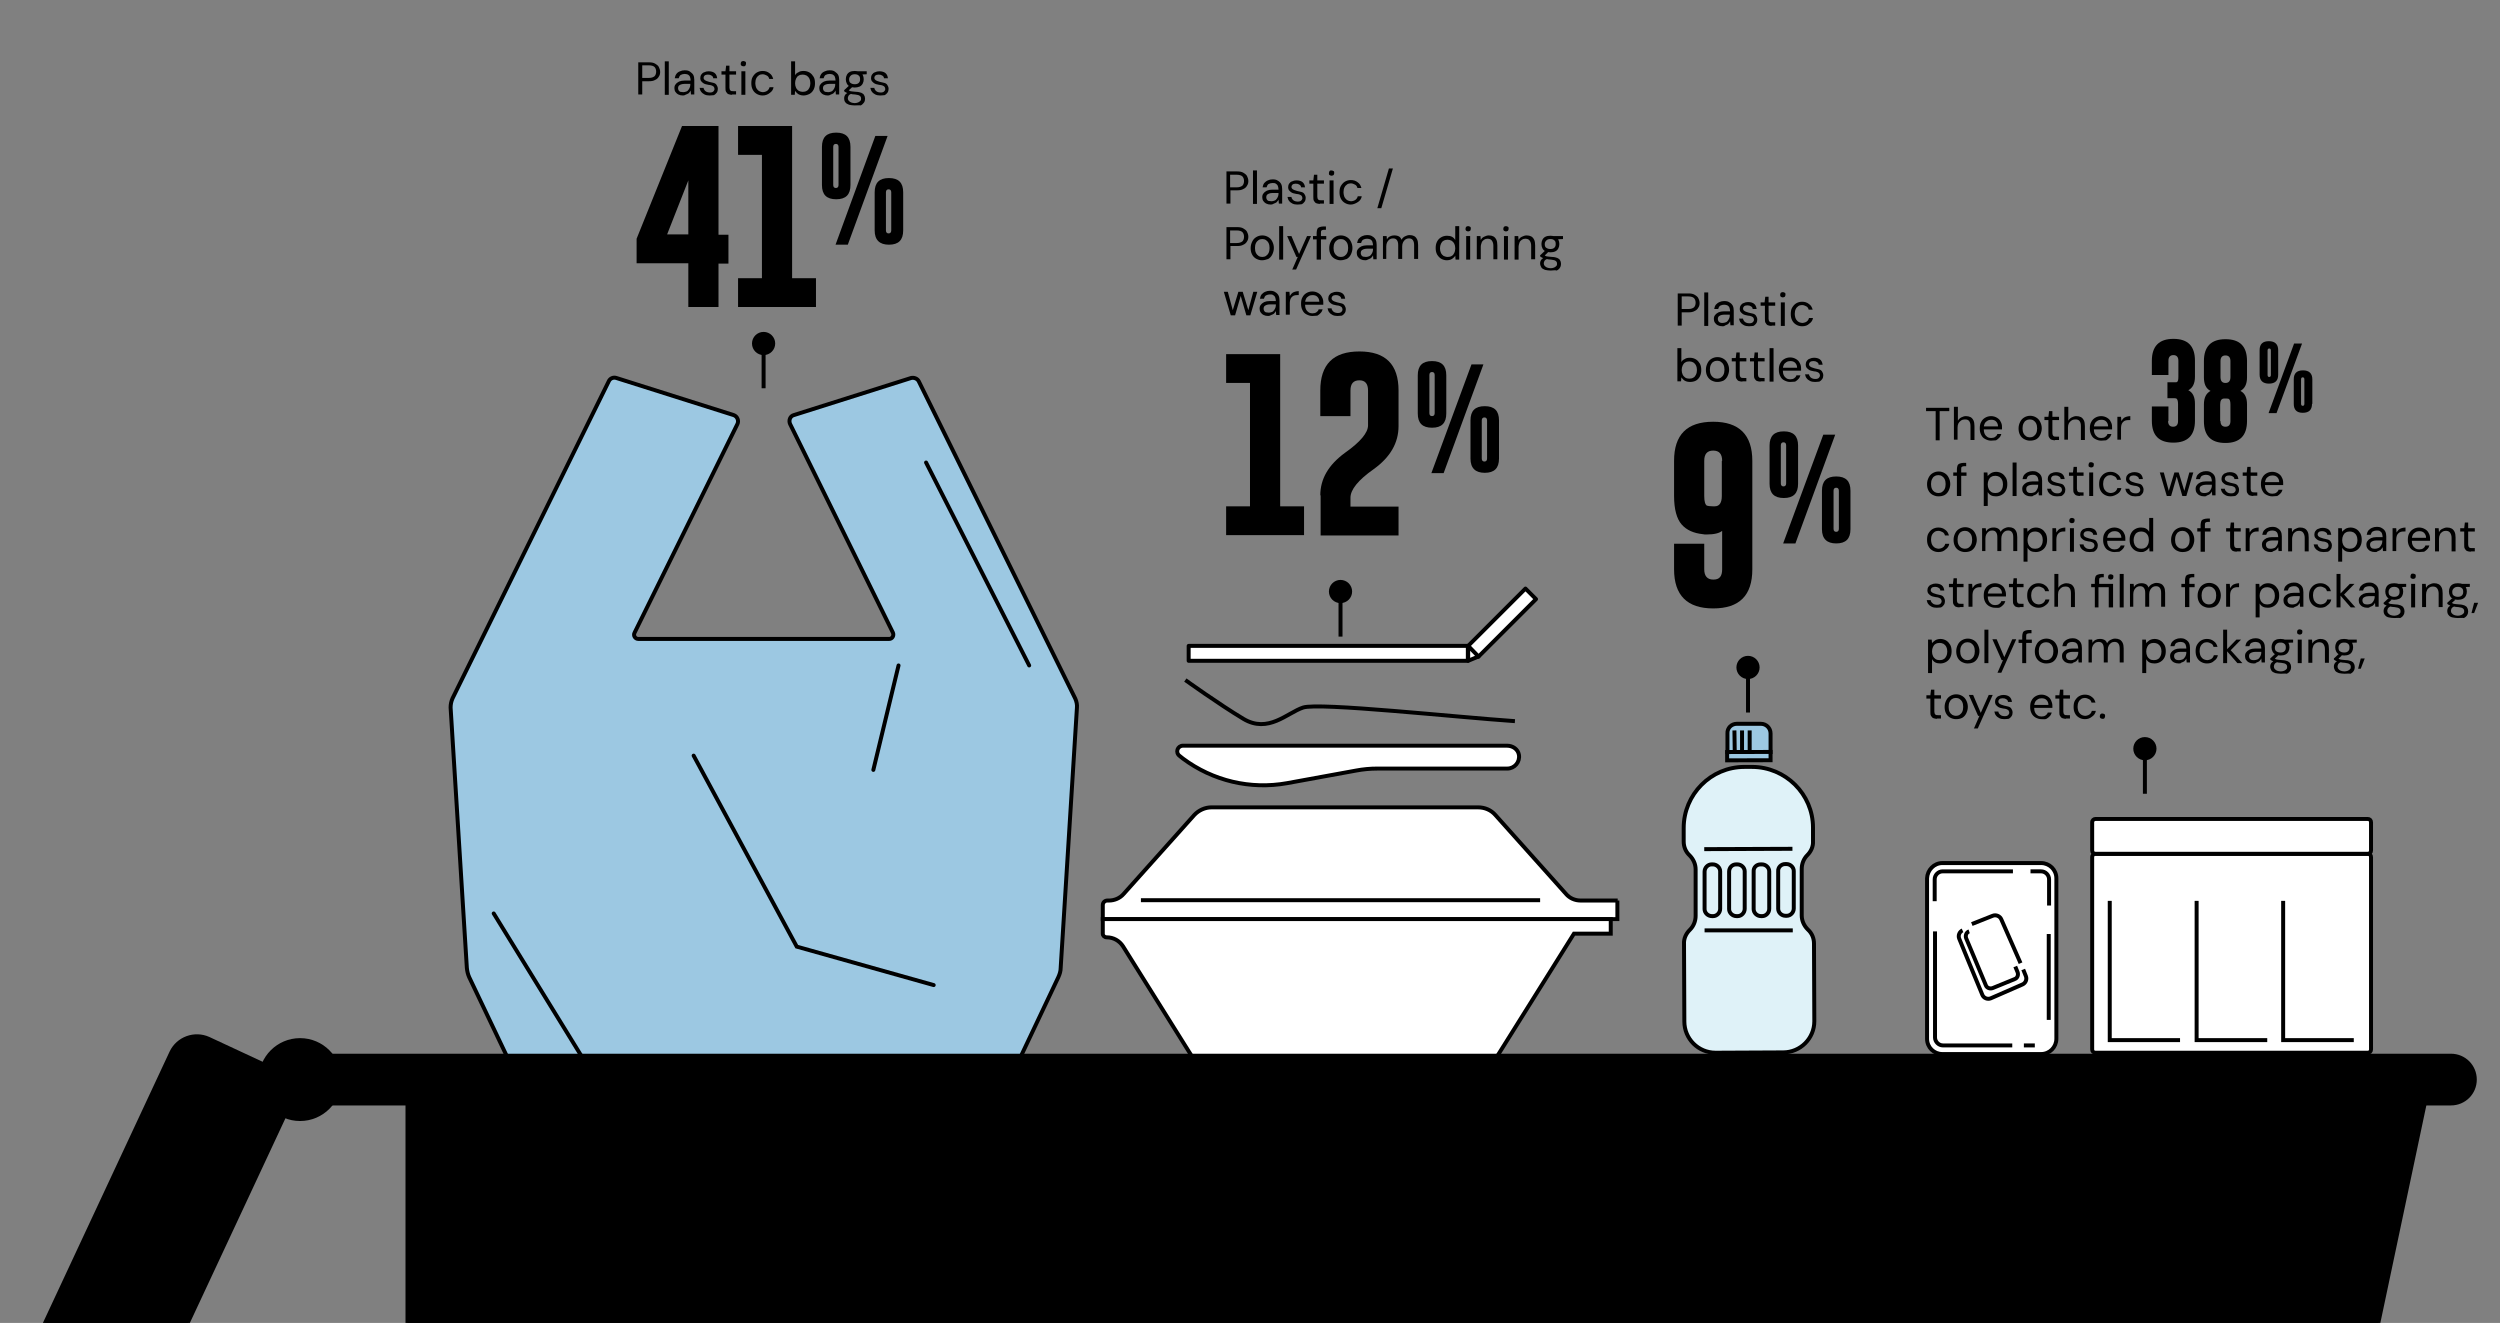 <?xml version="1.0" encoding="utf-8"?>
<!-- Generator: Adobe Illustrator 28.1.0, SVG Export Plug-In . SVG Version: 6.00 Build 0)  -->
<svg version="1.1" id="ILLUSTRATION" xmlns="http://www.w3.org/2000/svg" xmlns:xlink="http://www.w3.org/1999/xlink" x="0px"
	 y="0px" viewBox="0 0 754 399" style="enable-background:new 0 0 754 399;" xml:space="preserve">
<rect x="0" y="0" width="754" height="399" fill="#808080" stroke="none"/>
<style type="text/css">
	.st0{fill:#FFFFFF;stroke:#000000;stroke-width:1.2;stroke-miterlimit:10;}
	.st1{fill:none;stroke:#000000;stroke-width:1.2;stroke-miterlimit:10;}
	.st2{fill:#FFFFFF;stroke:#000000;stroke-width:1.2;stroke-linecap:round;stroke-linejoin:round;}
	.st3{fill:#9CC8E2;stroke:#000000;stroke-width:1.2;stroke-miterlimit:10;}
	.st4{fill:none;stroke:#000000;stroke-width:1.2;stroke-linecap:round;stroke-miterlimit:10;}
	.st5{enable-background:new    ;}
	.st6{fill:#DFF2F8;stroke:#000000;stroke-width:1.2;stroke-miterlimit:10;}
	.st7{stroke:#000000;stroke-width:1.2;stroke-miterlimit:10;}
</style>
<path class="st0" d="M487.9,271.6h-11.2c-1.7,0-3.3-0.7-4.4-2l-21.3-23.8c-1.3-1.5-3.2-2.3-5.2-2.3h-80.4c-2,0-3.9,0.9-5.2,2.3
	l-21.3,23.8c-1.1,1.3-2.8,2-4.4,2H334c-0.8,0-1.4,0.6-1.4,1.4v4.2h155.2V271.6z"/>
<path class="st0" d="M410.2,277.2h-77.6v4.4c0,0.6,0.5,1.1,1.2,1.1c2,0,3.8,1,4.9,2.7l21.4,34.2c1.3,2,3.5,3.3,5.9,3.3h79
	c2.4,0,4.7-1.2,5.9-3.3l23.8-38h11.1v-4.4L410.2,277.2L410.2,277.2z"/>
<line class="st1" x1="344.1" y1="271.5" x2="464.5" y2="271.5"/>
<path class="st1" d="M357.5,205.1c0,0,10,7.2,17.5,11.7c7.5,4.5,13.2-1.8,18-3.4s46.2,2.9,63.9,4.1"/>
<rect x="358.5" y="194.8" class="st2" width="84.2" height="4.5"/>
<rect x="440.7" y="185.5" transform="matrix(0.707 -0.707 0.707 0.707 -3.356316e-02 375.333)" class="st2" width="24.6" height="4.5"/>
<polygon class="st2" points="442.8,194.8 442.8,199.3 445.9,198 "/>
<path class="st2" d="M454.5,224.9h-42.3h-55.4c-1.7,0-2.4,2.1-1,3.1l1,0.8c9,6.7,20.3,9.4,31.4,7.4l20.8-3.8
	c2.1-0.4,4.3-0.6,6.4-0.6h39.2c2.2,0,3.9-2,3.5-4.2C457.8,226,456.3,224.9,454.5,224.9L454.5,224.9z"/>
<path class="st3" d="M277.1,115c-0.4-0.8-1.4-1.2-2.3-1l-35.4,11.2c-1.1,0.3-1.6,1.6-1.1,2.7l31,62.9c0.4,0.9-0.2,1.9-1.1,1.9h-75.7
	c-0.9,0-1.6-1-1.1-1.9l31-62.9c0.5-1,0-2.3-1.1-2.7L185.9,114c-0.9-0.3-1.9,0.1-2.3,1l-47.1,95.6c-0.4,0.9-0.6,1.8-0.6,2.8l4.9,78.5
	c0.1,1,0.3,1.9,0.7,2.8l16.1,33.8c1.3,2.7,3.9,4.4,6.9,4.4h131.8c3,0,5.6-1.7,6.9-4.4l16-33.8c0.4-0.9,0.7-1.8,0.7-2.8l4.9-78.4
	c0.1-0.9-0.1-1.9-0.5-2.8L277.1,115L277.1,115z"/>
<polyline class="st4" points="209.2,227.9 240.3,285.5 281.6,297.1 "/>
<polyline class="st4" points="148.9,275.5 176.4,320.2 224.7,322.9 "/>
<line class="st4" x1="271" y1="200.7" x2="263.4" y2="232.2"/>
<line class="st4" x1="279.3" y1="139.5" x2="310.4" y2="200.7"/>
<g class="st5">
	<path d="M583.8,132.8v-8.8h-2.9v-1h7v1H585v8.8H583.8z"/>
	<path d="M589.3,132.8v-10.1h1.2v4.2c0.2-0.4,0.6-0.8,1-1c0.4-0.2,0.9-0.4,1.4-0.4c0.5,0,1,0.1,1.4,0.3c0.4,0.2,0.7,0.6,0.9,1
		c0.2,0.4,0.3,1,0.3,1.7v4.2h-1.2v-4.1c0-0.7-0.1-1.2-0.4-1.6s-0.7-0.5-1.3-0.5c-0.4,0-0.8,0.1-1.1,0.3s-0.6,0.5-0.8,0.8
		c-0.2,0.4-0.3,0.8-0.3,1.3v3.7H589.3z"/>
	<path d="M600.5,132.9c-0.7,0-1.2-0.2-1.8-0.5s-0.9-0.7-1.2-1.3s-0.4-1.2-0.4-1.9c0-0.7,0.1-1.4,0.4-1.9c0.3-0.6,0.7-1,1.2-1.3
		c0.5-0.3,1.1-0.5,1.8-0.5c0.7,0,1.3,0.2,1.8,0.5c0.5,0.3,0.9,0.7,1.1,1.2c0.3,0.5,0.4,1,0.4,1.6c0,0.1,0,0.2,0,0.3
		c0,0.1,0,0.2,0,0.4H598v-0.9h4.6c0-0.6-0.2-1.1-0.6-1.5c-0.4-0.4-0.9-0.5-1.5-0.5c-0.4,0-0.8,0.1-1.1,0.3c-0.3,0.2-0.6,0.4-0.8,0.8
		c-0.2,0.4-0.3,0.8-0.3,1.3v0.4c0,0.6,0.1,1.1,0.3,1.5s0.5,0.7,0.8,0.9c0.3,0.2,0.7,0.3,1.1,0.3c0.5,0,0.9-0.1,1.2-0.3
		c0.3-0.2,0.6-0.5,0.7-0.9h1.2c-0.1,0.4-0.3,0.8-0.6,1.1s-0.6,0.6-1,0.8C601.5,132.8,601,132.9,600.5,132.9z"/>
</g>
<g class="st5">
	<path d="M612.2,132.9c-0.7,0-1.2-0.2-1.8-0.5c-0.5-0.3-0.9-0.7-1.2-1.3c-0.3-0.6-0.4-1.2-0.4-1.9c0-0.8,0.2-1.4,0.5-2
		c0.3-0.6,0.7-1,1.2-1.3c0.5-0.3,1.1-0.5,1.8-0.5c0.7,0,1.3,0.2,1.8,0.5c0.5,0.3,0.9,0.7,1.2,1.3c0.3,0.6,0.5,1.2,0.5,2
		c0,0.7-0.2,1.4-0.5,2c-0.3,0.6-0.7,1-1.2,1.3C613.5,132.8,612.9,132.9,612.2,132.9z M612.2,131.9c0.4,0,0.8-0.1,1.1-0.3
		c0.3-0.2,0.6-0.5,0.8-0.9s0.3-0.9,0.3-1.5c0-0.6-0.1-1.1-0.3-1.5c-0.2-0.4-0.5-0.7-0.8-0.9c-0.3-0.2-0.7-0.3-1.1-0.3
		c-0.4,0-0.8,0.1-1.1,0.3c-0.4,0.2-0.6,0.5-0.8,0.9c-0.2,0.4-0.3,0.9-0.3,1.5c0,0.6,0.1,1.1,0.3,1.5s0.5,0.7,0.8,0.9
		C611.4,131.8,611.8,131.9,612.2,131.9z"/>
</g>
<g class="st5">
	<path d="M619.8,132.8c-0.4,0-0.8-0.1-1.1-0.2c-0.3-0.1-0.5-0.4-0.7-0.7c-0.2-0.3-0.2-0.7-0.2-1.3v-3.9h-1.2v-1h1.2l0.2-1.7h1v1.7h2
		v1h-2v3.9c0,0.4,0.1,0.7,0.3,0.9c0.2,0.2,0.5,0.2,0.9,0.2h0.8v1H619.8z"/>
	<path d="M622.6,132.8v-10.1h1.2v4.2c0.2-0.4,0.6-0.8,1-1c0.4-0.2,0.9-0.4,1.4-0.4c0.5,0,1,0.1,1.4,0.3c0.4,0.2,0.7,0.6,0.9,1
		c0.2,0.4,0.3,1,0.3,1.7v4.2h-1.2v-4.1c0-0.7-0.1-1.2-0.4-1.6s-0.7-0.5-1.3-0.5c-0.4,0-0.8,0.1-1.1,0.3c-0.3,0.2-0.6,0.5-0.8,0.8
		c-0.2,0.4-0.3,0.8-0.3,1.3v3.7H622.6z"/>
	<path d="M633.7,132.9c-0.7,0-1.2-0.2-1.8-0.5s-0.9-0.7-1.2-1.3s-0.4-1.2-0.4-1.9c0-0.7,0.1-1.4,0.4-1.9c0.3-0.6,0.7-1,1.2-1.3
		c0.5-0.3,1.1-0.5,1.8-0.5c0.7,0,1.3,0.2,1.8,0.5c0.5,0.3,0.9,0.7,1.1,1.2c0.3,0.5,0.4,1,0.4,1.6c0,0.1,0,0.2,0,0.3
		c0,0.1,0,0.2,0,0.4h-5.8v-0.9h4.6c0-0.6-0.2-1.1-0.6-1.5c-0.4-0.4-0.9-0.5-1.5-0.5c-0.4,0-0.8,0.1-1.1,0.3
		c-0.3,0.2-0.6,0.4-0.8,0.8c-0.2,0.4-0.3,0.8-0.3,1.3v0.4c0,0.6,0.1,1.1,0.3,1.5s0.5,0.7,0.8,0.9c0.3,0.2,0.7,0.3,1.1,0.3
		c0.5,0,0.9-0.1,1.2-0.3c0.3-0.2,0.6-0.5,0.7-0.9h1.2c-0.1,0.4-0.3,0.8-0.6,1.1s-0.6,0.6-1,0.8C634.7,132.8,634.3,132.9,633.7,132.9
		z"/>
	<path d="M638.6,132.8v-7.1h1.1l0.1,1.3c0.2-0.3,0.4-0.6,0.6-0.8c0.2-0.2,0.5-0.4,0.9-0.5s0.7-0.2,1.2-0.2v1.2H642
		c-0.3,0-0.6,0-0.9,0.1c-0.3,0.1-0.5,0.2-0.7,0.4c-0.2,0.2-0.4,0.4-0.5,0.7c-0.1,0.3-0.2,0.7-0.2,1.1v3.6H638.6z"/>
</g>
<g class="st5">
	<path d="M584.6,149.7c-0.7,0-1.2-0.2-1.8-0.5c-0.5-0.3-0.9-0.7-1.2-1.3c-0.3-0.6-0.4-1.2-0.4-1.9c0-0.8,0.2-1.4,0.5-2
		c0.3-0.6,0.7-1,1.2-1.3c0.5-0.3,1.1-0.5,1.8-0.5c0.7,0,1.3,0.2,1.8,0.5c0.5,0.3,0.9,0.7,1.2,1.3c0.3,0.6,0.5,1.2,0.5,2
		c0,0.7-0.2,1.4-0.5,2c-0.3,0.6-0.7,1-1.2,1.3C585.9,149.6,585.3,149.7,584.6,149.7z M584.6,148.7c0.4,0,0.8-0.1,1.1-0.3
		c0.3-0.2,0.6-0.5,0.8-0.9s0.3-0.9,0.3-1.5c0-0.6-0.1-1.1-0.3-1.5c-0.2-0.4-0.5-0.7-0.8-0.9c-0.3-0.2-0.7-0.3-1.1-0.3
		c-0.4,0-0.8,0.1-1.1,0.3c-0.4,0.2-0.6,0.5-0.8,0.9c-0.2,0.4-0.3,0.9-0.3,1.5c0,0.6,0.1,1.1,0.3,1.5s0.5,0.7,0.8,0.9
		C583.9,148.6,584.2,148.7,584.6,148.7z"/>
	<path d="M589.1,143.5v-1h4v1H589.1z M590.2,149.6v-8.1c0-0.4,0.1-0.8,0.2-1.1c0.1-0.3,0.4-0.5,0.7-0.6c0.3-0.1,0.7-0.2,1.1-0.2h0.8
		v1h-0.6c-0.3,0-0.6,0.1-0.7,0.2c-0.2,0.1-0.2,0.4-0.2,0.7v8.1H590.2z"/>
	<path d="M598.3,152.6v-10.1h1.1l0.1,1.1c0.1-0.2,0.3-0.4,0.6-0.6c0.2-0.2,0.5-0.4,0.8-0.5c0.3-0.1,0.7-0.2,1.1-0.2
		c0.7,0,1.3,0.2,1.8,0.5c0.5,0.3,0.9,0.8,1.2,1.3c0.3,0.6,0.4,1.2,0.4,1.9c0,0.7-0.1,1.3-0.4,1.9c-0.3,0.6-0.7,1-1.2,1.3
		c-0.5,0.3-1.1,0.5-1.8,0.5c-0.6,0-1.1-0.1-1.5-0.3c-0.4-0.2-0.8-0.6-1-1v4.2H598.3z M601.8,148.7c0.5,0,0.9-0.1,1.2-0.3
		c0.4-0.2,0.6-0.5,0.8-0.9c0.2-0.4,0.3-0.9,0.3-1.4c0-0.5-0.1-1-0.3-1.4c-0.2-0.4-0.5-0.7-0.8-0.9c-0.4-0.2-0.8-0.3-1.2-0.3
		c-0.5,0-0.9,0.1-1.2,0.3c-0.4,0.2-0.6,0.5-0.8,0.9c-0.2,0.4-0.3,0.9-0.3,1.4c0,0.5,0.1,1,0.3,1.4c0.2,0.4,0.5,0.7,0.8,0.9
		C600.9,148.6,601.3,148.7,601.8,148.7z"/>
	<path d="M607,149.6v-10.1h1.2v10.1H607z"/>
	<path d="M612.5,149.7c-0.6,0-1-0.1-1.4-0.3c-0.4-0.2-0.7-0.5-0.9-0.8c-0.2-0.3-0.3-0.7-0.3-1.1c0-0.5,0.1-0.9,0.4-1.2
		c0.2-0.3,0.6-0.6,1-0.8c0.5-0.2,1-0.3,1.6-0.3h1.9c0-0.4-0.1-0.8-0.2-1.1c-0.1-0.3-0.3-0.5-0.6-0.7s-0.6-0.2-1-0.2
		c-0.4,0-0.8,0.1-1.2,0.3c-0.3,0.2-0.5,0.6-0.6,1h-1.2c0.1-0.5,0.2-0.9,0.5-1.3c0.3-0.3,0.6-0.6,1.1-0.8c0.4-0.2,0.9-0.3,1.4-0.3
		c0.7,0,1.2,0.1,1.6,0.4c0.4,0.2,0.8,0.6,1,1c0.2,0.4,0.3,0.9,0.3,1.5v4.4h-1l-0.1-1.2c-0.1,0.2-0.2,0.4-0.4,0.6
		c-0.1,0.2-0.3,0.3-0.5,0.4s-0.4,0.2-0.7,0.3C613.1,149.7,612.8,149.7,612.5,149.7z M612.6,148.7c0.3,0,0.6-0.1,0.9-0.2
		c0.3-0.1,0.5-0.3,0.7-0.6s0.3-0.5,0.4-0.8c0.1-0.3,0.1-0.6,0.1-0.9v0H613c-0.5,0-0.8,0.1-1.1,0.2c-0.3,0.1-0.5,0.3-0.6,0.4
		s-0.2,0.4-0.2,0.7c0,0.3,0.1,0.5,0.2,0.7c0.1,0.2,0.3,0.3,0.5,0.4C612,148.7,612.3,148.7,612.6,148.7z"/>
</g>
<g class="st5">
	<path d="M620.4,149.7c-0.6,0-1.1-0.1-1.5-0.3c-0.4-0.2-0.8-0.5-1-0.8c-0.3-0.3-0.4-0.8-0.5-1.2h1.2c0,0.2,0.1,0.5,0.3,0.7
		s0.4,0.4,0.6,0.5s0.6,0.2,0.9,0.2c0.3,0,0.6,0,0.8-0.1c0.2-0.1,0.4-0.2,0.5-0.4c0.1-0.2,0.2-0.3,0.2-0.5c0-0.3-0.1-0.5-0.2-0.7
		c-0.1-0.1-0.3-0.3-0.6-0.4c-0.3-0.1-0.6-0.2-1-0.2c-0.3-0.1-0.6-0.1-0.9-0.2c-0.3-0.1-0.6-0.2-0.8-0.4c-0.2-0.2-0.4-0.3-0.6-0.6
		c-0.1-0.2-0.2-0.5-0.2-0.8c0-0.4,0.1-0.8,0.3-1.1s0.5-0.6,0.9-0.7c0.4-0.2,0.8-0.3,1.3-0.3c0.8,0,1.4,0.2,1.8,0.5
		c0.5,0.4,0.7,0.9,0.8,1.6h-1.2c0-0.4-0.2-0.6-0.5-0.8c-0.3-0.2-0.6-0.3-1.1-0.3c-0.4,0-0.8,0.1-1,0.3s-0.3,0.4-0.3,0.7
		c0,0.2,0.1,0.4,0.2,0.5s0.3,0.3,0.6,0.4c0.3,0.1,0.6,0.2,0.9,0.3c0.5,0.1,0.9,0.2,1.3,0.3c0.4,0.1,0.7,0.3,0.9,0.6
		c0.2,0.3,0.4,0.7,0.4,1.2c0,0.4-0.1,0.8-0.3,1.1c-0.2,0.3-0.5,0.6-0.9,0.8C621.4,149.6,621,149.7,620.4,149.7z"/>
</g>
<g class="st5">
	<path d="M627.3,149.6c-0.4,0-0.8-0.1-1.1-0.2c-0.3-0.1-0.5-0.4-0.7-0.7c-0.2-0.3-0.2-0.7-0.2-1.3v-3.9H624v-1h1.2l0.2-1.7h1v1.7h2
		v1h-2v3.9c0,0.4,0.1,0.7,0.3,0.9c0.2,0.2,0.5,0.2,0.9,0.2h0.8v1H627.3z"/>
	<path d="M630.7,141c-0.2,0-0.4-0.1-0.6-0.2s-0.2-0.3-0.2-0.6s0.1-0.4,0.2-0.6s0.3-0.2,0.6-0.2c0.2,0,0.4,0.1,0.6,0.2
		c0.2,0.1,0.2,0.3,0.2,0.6s-0.1,0.4-0.2,0.6C631.1,140.9,630.9,141,630.7,141z M630.1,149.6v-7.1h1.2v7.1H630.1z"/>
	<path d="M636.5,149.7c-0.7,0-1.3-0.2-1.8-0.5s-0.9-0.7-1.2-1.3s-0.4-1.2-0.4-1.9c0-0.7,0.1-1.4,0.4-1.9s0.7-1,1.2-1.3
		s1.1-0.5,1.8-0.5c0.8,0,1.5,0.2,2.1,0.7c0.6,0.4,0.9,1,1.1,1.7h-1.2c-0.1-0.4-0.3-0.8-0.7-1c-0.4-0.2-0.8-0.4-1.3-0.4
		c-0.4,0-0.8,0.1-1.1,0.3c-0.3,0.2-0.6,0.5-0.8,0.9s-0.3,0.9-0.3,1.5c0,0.4,0.1,0.8,0.2,1.2c0.1,0.3,0.3,0.6,0.5,0.8
		c0.2,0.2,0.4,0.4,0.7,0.5c0.3,0.1,0.6,0.2,0.9,0.2c0.3,0,0.6-0.1,0.9-0.2c0.3-0.1,0.5-0.3,0.7-0.5s0.3-0.5,0.4-0.8h1.2
		c-0.1,0.7-0.5,1.3-1.1,1.7S637.3,149.7,636.5,149.7z"/>
	<path d="M644,149.7c-0.6,0-1.1-0.1-1.5-0.3s-0.8-0.5-1-0.8c-0.3-0.3-0.4-0.8-0.5-1.2h1.2c0,0.2,0.1,0.5,0.3,0.7
		c0.1,0.2,0.4,0.4,0.6,0.5s0.6,0.2,0.9,0.2c0.3,0,0.6,0,0.8-0.1c0.2-0.1,0.4-0.2,0.5-0.4s0.2-0.3,0.2-0.5c0-0.3-0.1-0.5-0.2-0.7
		c-0.1-0.1-0.3-0.3-0.6-0.4c-0.3-0.1-0.6-0.2-1-0.2c-0.3-0.1-0.6-0.1-0.9-0.2c-0.3-0.1-0.6-0.2-0.8-0.4c-0.2-0.2-0.4-0.3-0.6-0.6
		c-0.1-0.2-0.2-0.5-0.2-0.8c0-0.4,0.1-0.8,0.3-1.1s0.5-0.6,0.9-0.7c0.4-0.2,0.8-0.3,1.3-0.3c0.8,0,1.4,0.2,1.8,0.5
		c0.5,0.4,0.7,0.9,0.8,1.6h-1.2c0-0.4-0.2-0.6-0.5-0.8c-0.3-0.2-0.6-0.3-1.1-0.3c-0.4,0-0.8,0.1-1,0.3c-0.2,0.2-0.3,0.4-0.3,0.7
		c0,0.2,0.1,0.4,0.2,0.5s0.3,0.3,0.6,0.4c0.3,0.1,0.6,0.2,0.9,0.3c0.5,0.1,0.9,0.2,1.3,0.3c0.4,0.1,0.7,0.3,0.9,0.6
		c0.2,0.3,0.4,0.7,0.4,1.2c0,0.4-0.1,0.8-0.3,1.1c-0.2,0.3-0.5,0.6-0.9,0.8C645,149.6,644.5,149.7,644,149.7z"/>
</g>
<g class="st5">
	<path d="M653.5,149.6l-2.1-7.1h1.2l1.6,5.9H654l1.8-5.9h1.3l1.8,5.9l-0.2,0l1.6-5.9h1.2l-2.1,7.1h-1.2l-1.8-6.2h0.2l-1.8,6.2H653.5
		z"/>
</g>
<g class="st5">
	<path d="M664.8,149.7c-0.6,0-1-0.1-1.4-0.3c-0.4-0.2-0.7-0.5-0.9-0.8s-0.3-0.7-0.3-1.1c0-0.5,0.1-0.9,0.4-1.2
		c0.2-0.3,0.6-0.6,1-0.8c0.5-0.2,1-0.3,1.6-0.3h1.9c0-0.4-0.1-0.8-0.2-1.1c-0.1-0.3-0.3-0.5-0.6-0.7c-0.3-0.1-0.6-0.2-1-0.2
		c-0.4,0-0.8,0.1-1.2,0.3c-0.3,0.2-0.5,0.6-0.6,1h-1.2c0.1-0.5,0.2-0.9,0.5-1.3c0.3-0.3,0.6-0.6,1.1-0.8c0.4-0.2,0.9-0.3,1.4-0.3
		c0.7,0,1.2,0.1,1.6,0.4c0.4,0.2,0.8,0.6,1,1s0.3,0.9,0.3,1.5v4.4h-1l-0.1-1.2c-0.1,0.2-0.2,0.4-0.4,0.6c-0.1,0.2-0.3,0.3-0.5,0.4
		s-0.4,0.2-0.7,0.3C665.4,149.7,665.1,149.7,664.8,149.7z M665,148.7c0.3,0,0.6-0.1,0.9-0.2c0.3-0.1,0.5-0.3,0.7-0.6
		s0.3-0.5,0.4-0.8s0.1-0.6,0.1-0.9v0h-1.8c-0.5,0-0.8,0.1-1.1,0.2c-0.3,0.1-0.5,0.3-0.6,0.4s-0.2,0.4-0.2,0.7c0,0.3,0.1,0.5,0.2,0.7
		c0.1,0.2,0.3,0.3,0.5,0.4C664.4,148.7,664.7,148.7,665,148.7z"/>
</g>
<g class="st5">
	<path d="M672.8,149.7c-0.6,0-1.1-0.1-1.5-0.3c-0.4-0.2-0.8-0.5-1-0.8c-0.3-0.3-0.4-0.8-0.5-1.2h1.2c0,0.2,0.1,0.5,0.3,0.7
		s0.4,0.4,0.6,0.5s0.6,0.2,0.9,0.2c0.3,0,0.6,0,0.8-0.1c0.2-0.1,0.4-0.2,0.5-0.4c0.1-0.2,0.2-0.3,0.2-0.5c0-0.3-0.1-0.5-0.2-0.7
		c-0.1-0.1-0.3-0.3-0.6-0.4c-0.3-0.1-0.6-0.2-1-0.2c-0.3-0.1-0.6-0.1-0.9-0.2c-0.3-0.1-0.6-0.2-0.8-0.4c-0.2-0.2-0.4-0.3-0.6-0.6
		c-0.1-0.2-0.2-0.5-0.2-0.8c0-0.4,0.1-0.8,0.3-1.1s0.5-0.6,0.9-0.7c0.4-0.2,0.8-0.3,1.3-0.3c0.8,0,1.4,0.2,1.8,0.5
		c0.5,0.4,0.7,0.9,0.8,1.6h-1.2c0-0.4-0.2-0.6-0.5-0.8c-0.3-0.2-0.6-0.3-1.1-0.3c-0.4,0-0.8,0.1-1,0.3s-0.3,0.4-0.3,0.7
		c0,0.2,0.1,0.4,0.2,0.5s0.3,0.3,0.6,0.4c0.3,0.1,0.6,0.2,0.9,0.3c0.5,0.1,0.9,0.2,1.3,0.3c0.4,0.1,0.7,0.3,0.9,0.6
		c0.2,0.3,0.4,0.7,0.4,1.2c0,0.4-0.1,0.8-0.3,1.1c-0.2,0.3-0.5,0.6-0.9,0.8C673.8,149.6,673.3,149.7,672.8,149.7z"/>
</g>
<g class="st5">
	<path d="M679.6,149.6c-0.4,0-0.8-0.1-1.1-0.2c-0.3-0.1-0.5-0.4-0.7-0.7c-0.2-0.3-0.2-0.7-0.2-1.3v-3.9h-1.2v-1h1.2l0.2-1.7h1v1.7h2
		v1h-2v3.9c0,0.4,0.1,0.7,0.3,0.9c0.2,0.2,0.5,0.2,0.9,0.2h0.8v1H679.6z"/>
</g>
<g class="st5">
	<path d="M685.3,149.7c-0.7,0-1.2-0.2-1.8-0.5s-0.9-0.7-1.2-1.3s-0.4-1.2-0.4-1.9c0-0.7,0.1-1.4,0.4-1.9c0.3-0.6,0.7-1,1.2-1.3
		c0.5-0.3,1.1-0.5,1.8-0.5c0.7,0,1.3,0.2,1.8,0.5c0.5,0.3,0.9,0.7,1.1,1.2c0.3,0.5,0.4,1,0.4,1.6c0,0.1,0,0.2,0,0.3
		c0,0.1,0,0.2,0,0.4h-5.8v-0.9h4.6c0-0.6-0.2-1.1-0.6-1.5c-0.4-0.4-0.9-0.5-1.5-0.5c-0.4,0-0.8,0.1-1.1,0.3
		c-0.3,0.2-0.6,0.4-0.8,0.8c-0.2,0.4-0.3,0.8-0.3,1.3v0.4c0,0.6,0.1,1.1,0.3,1.5s0.5,0.7,0.8,0.9c0.3,0.2,0.7,0.3,1.1,0.3
		c0.5,0,0.9-0.1,1.2-0.3c0.3-0.2,0.6-0.5,0.7-0.9h1.2c-0.1,0.4-0.3,0.8-0.6,1.1s-0.6,0.6-1,0.8C686.3,149.6,685.8,149.7,685.3,149.7
		z"/>
</g>
<g class="st5">
	<path d="M584.6,166.5c-0.7,0-1.3-0.2-1.8-0.5s-0.9-0.7-1.2-1.3s-0.4-1.2-0.4-1.9c0-0.7,0.1-1.4,0.4-1.9s0.7-1,1.2-1.3
		s1.1-0.5,1.8-0.5c0.8,0,1.5,0.2,2.1,0.7c0.6,0.4,0.9,1,1.1,1.7h-1.2c-0.1-0.4-0.3-0.8-0.7-1c-0.4-0.2-0.8-0.4-1.3-0.4
		c-0.4,0-0.8,0.1-1.1,0.3c-0.3,0.2-0.6,0.5-0.8,0.9s-0.3,0.9-0.3,1.5c0,0.4,0.1,0.8,0.2,1.2c0.1,0.3,0.3,0.6,0.5,0.8
		c0.2,0.2,0.4,0.4,0.7,0.5c0.3,0.1,0.6,0.2,0.9,0.2c0.3,0,0.6-0.1,0.9-0.2c0.3-0.1,0.5-0.3,0.7-0.5c0.2-0.2,0.3-0.5,0.4-0.8h1.2
		c-0.1,0.7-0.5,1.3-1.1,1.7C586.2,166.3,585.5,166.5,584.6,166.5z"/>
	<path d="M592.6,166.5c-0.7,0-1.2-0.2-1.8-0.5c-0.5-0.3-0.9-0.7-1.2-1.3c-0.3-0.6-0.4-1.2-0.4-1.9c0-0.8,0.2-1.4,0.5-2
		c0.3-0.6,0.7-1,1.2-1.3c0.5-0.3,1.1-0.5,1.8-0.5c0.7,0,1.3,0.2,1.8,0.5c0.5,0.3,0.9,0.7,1.2,1.3c0.3,0.6,0.5,1.2,0.5,2
		c0,0.7-0.2,1.4-0.5,2c-0.3,0.6-0.7,1-1.2,1.3C593.9,166.4,593.3,166.5,592.6,166.5z M592.6,165.5c0.4,0,0.8-0.1,1.1-0.3
		c0.3-0.2,0.6-0.5,0.8-0.9s0.3-0.9,0.3-1.5c0-0.6-0.1-1.1-0.3-1.5c-0.2-0.4-0.5-0.7-0.8-0.9c-0.3-0.2-0.7-0.3-1.1-0.3
		c-0.4,0-0.8,0.1-1.1,0.3c-0.4,0.2-0.6,0.5-0.8,0.9c-0.2,0.4-0.3,0.9-0.3,1.5c0,0.6,0.1,1.1,0.3,1.5s0.5,0.7,0.8,0.9
		C591.9,165.4,592.2,165.5,592.6,165.5z"/>
	<path d="M597.8,166.4v-7.1h1.1l0.1,1c0.2-0.4,0.5-0.7,0.9-0.9s0.8-0.3,1.2-0.3c0.4,0,0.7,0,1,0.1c0.3,0.1,0.6,0.2,0.8,0.4
		s0.4,0.5,0.5,0.8c0.2-0.4,0.6-0.8,1-1c0.4-0.2,0.9-0.4,1.4-0.4c0.6,0,1,0.1,1.4,0.3c0.4,0.2,0.7,0.6,0.9,1c0.2,0.4,0.3,1,0.3,1.7
		v4.2h-1.2v-4.1c0-0.7-0.1-1.2-0.4-1.6c-0.3-0.4-0.7-0.5-1.2-0.5c-0.4,0-0.7,0.1-1,0.3c-0.3,0.2-0.5,0.5-0.7,0.8
		c-0.2,0.4-0.3,0.8-0.3,1.3v3.8h-1.2v-4.1c0-0.7-0.1-1.2-0.4-1.6c-0.3-0.4-0.7-0.5-1.2-0.5c-0.4,0-0.7,0.1-1,0.3s-0.5,0.5-0.7,0.8
		c-0.2,0.4-0.3,0.8-0.3,1.3v3.8H597.8z"/>
	<path d="M610.3,169.4v-10.1h1.1l0.1,1.1c0.1-0.2,0.3-0.4,0.6-0.6c0.2-0.2,0.5-0.4,0.8-0.5c0.3-0.1,0.7-0.2,1.1-0.2
		c0.7,0,1.3,0.2,1.8,0.5c0.5,0.3,0.9,0.8,1.2,1.3c0.3,0.6,0.4,1.2,0.4,1.9c0,0.7-0.1,1.3-0.4,1.9c-0.3,0.6-0.7,1-1.2,1.3
		c-0.5,0.3-1.1,0.5-1.8,0.5c-0.6,0-1.1-0.1-1.5-0.3c-0.4-0.2-0.8-0.6-1-1v4.2H610.3z M613.8,165.5c0.5,0,0.9-0.1,1.2-0.3
		c0.4-0.2,0.6-0.5,0.8-0.9c0.2-0.4,0.3-0.9,0.3-1.4c0-0.5-0.1-1-0.3-1.4c-0.2-0.4-0.5-0.7-0.8-0.9c-0.4-0.2-0.8-0.3-1.2-0.3
		c-0.5,0-0.9,0.1-1.2,0.3c-0.4,0.2-0.6,0.5-0.8,0.9c-0.2,0.4-0.3,0.9-0.3,1.4c0,0.5,0.1,1,0.3,1.4c0.2,0.4,0.5,0.7,0.8,0.9
		C612.9,165.4,613.3,165.5,613.8,165.5z"/>
	<path d="M619,166.4v-7.1h1.1l0.1,1.3c0.2-0.3,0.4-0.6,0.6-0.8c0.2-0.2,0.5-0.4,0.9-0.5s0.7-0.2,1.2-0.2v1.2h-0.4
		c-0.3,0-0.6,0-0.9,0.1c-0.3,0.1-0.5,0.2-0.7,0.4c-0.2,0.2-0.4,0.4-0.5,0.7c-0.1,0.3-0.2,0.7-0.2,1.1v3.6H619z"/>
	<path d="M624.9,157.8c-0.2,0-0.4-0.1-0.6-0.2c-0.2-0.2-0.2-0.3-0.2-0.6s0.1-0.4,0.2-0.6c0.2-0.1,0.3-0.2,0.6-0.2
		c0.2,0,0.4,0.1,0.6,0.2c0.2,0.1,0.2,0.3,0.2,0.6s-0.1,0.4-0.2,0.6C625.3,157.7,625.1,157.8,624.9,157.8z M624.3,166.4v-7.1h1.2v7.1
		H624.3z"/>
	<path d="M630.2,166.5c-0.6,0-1.1-0.1-1.5-0.3c-0.4-0.2-0.8-0.5-1-0.8c-0.3-0.3-0.4-0.8-0.5-1.2h1.2c0,0.2,0.1,0.5,0.3,0.7
		s0.4,0.4,0.6,0.5s0.6,0.2,0.9,0.2c0.3,0,0.6,0,0.8-0.1c0.2-0.1,0.4-0.2,0.5-0.4c0.1-0.2,0.2-0.3,0.2-0.5c0-0.3-0.1-0.5-0.2-0.7
		c-0.1-0.1-0.3-0.3-0.6-0.4c-0.3-0.1-0.6-0.2-1-0.2c-0.3-0.1-0.6-0.1-0.9-0.2c-0.3-0.1-0.6-0.2-0.8-0.4c-0.2-0.2-0.4-0.3-0.6-0.6
		c-0.1-0.2-0.2-0.5-0.2-0.8c0-0.4,0.1-0.8,0.3-1.1s0.5-0.6,0.9-0.7c0.4-0.2,0.8-0.3,1.3-0.3c0.8,0,1.4,0.2,1.8,0.5
		c0.5,0.4,0.7,0.9,0.8,1.6h-1.2c0-0.4-0.2-0.6-0.5-0.8c-0.3-0.2-0.6-0.3-1.1-0.3c-0.4,0-0.8,0.1-1,0.3s-0.3,0.4-0.3,0.7
		c0,0.2,0.1,0.4,0.2,0.5s0.3,0.3,0.6,0.4c0.3,0.1,0.6,0.2,0.9,0.3c0.5,0.1,0.9,0.2,1.3,0.3c0.4,0.1,0.7,0.3,0.9,0.6
		c0.2,0.3,0.4,0.7,0.4,1.2c0,0.4-0.1,0.8-0.3,1.1c-0.2,0.3-0.5,0.6-0.9,0.8C631.2,166.4,630.8,166.5,630.2,166.5z"/>
	<path d="M637.7,166.5c-0.7,0-1.2-0.2-1.8-0.5s-0.9-0.7-1.2-1.3s-0.4-1.2-0.4-1.9c0-0.7,0.1-1.4,0.4-1.9c0.3-0.6,0.7-1,1.2-1.3
		c0.5-0.3,1.1-0.5,1.8-0.5c0.7,0,1.3,0.2,1.8,0.5c0.5,0.3,0.9,0.7,1.1,1.2c0.3,0.5,0.4,1,0.4,1.6c0,0.1,0,0.2,0,0.3
		c0,0.1,0,0.2,0,0.4h-5.8v-0.9h4.6c0-0.6-0.2-1.1-0.6-1.5c-0.4-0.4-0.9-0.5-1.5-0.5c-0.4,0-0.8,0.1-1.1,0.3
		c-0.3,0.2-0.6,0.4-0.8,0.8c-0.2,0.4-0.3,0.8-0.3,1.3v0.4c0,0.6,0.1,1.1,0.3,1.5s0.5,0.7,0.8,0.9c0.3,0.2,0.7,0.3,1.1,0.3
		c0.5,0,0.9-0.1,1.2-0.3c0.3-0.2,0.6-0.5,0.7-0.9h1.2c-0.1,0.4-0.3,0.8-0.6,1.1s-0.6,0.6-1,0.8C638.7,166.4,638.2,166.5,637.7,166.5
		z"/>
	<path d="M645.7,166.5c-0.7,0-1.3-0.2-1.8-0.5c-0.5-0.3-0.9-0.8-1.2-1.3c-0.3-0.6-0.4-1.2-0.4-1.9s0.1-1.3,0.4-1.9
		c0.3-0.6,0.7-1,1.2-1.3s1.1-0.5,1.8-0.5c0.6,0,1.1,0.1,1.5,0.3c0.4,0.2,0.8,0.6,1,1v-4.2h1.2v10.1h-1.1l-0.1-1.2
		c-0.1,0.2-0.3,0.5-0.6,0.7c-0.2,0.2-0.5,0.4-0.8,0.5C646.5,166.5,646.1,166.5,645.7,166.5z M645.8,165.5c0.5,0,0.9-0.1,1.2-0.3
		c0.4-0.2,0.6-0.5,0.8-0.9c0.2-0.4,0.3-0.9,0.3-1.4c0-0.5-0.1-1-0.3-1.4c-0.2-0.4-0.5-0.7-0.8-0.9c-0.4-0.2-0.8-0.3-1.2-0.3
		c-0.4,0-0.9,0.1-1.2,0.3c-0.4,0.2-0.6,0.5-0.8,0.9s-0.3,0.9-0.3,1.4c0,0.5,0.1,1,0.3,1.4s0.5,0.7,0.8,0.9
		C644.9,165.4,645.4,165.5,645.8,165.5z"/>
	<path d="M658.2,166.5c-0.7,0-1.2-0.2-1.8-0.5c-0.5-0.3-0.9-0.7-1.2-1.3c-0.3-0.6-0.4-1.2-0.4-1.9c0-0.8,0.2-1.4,0.5-2
		c0.3-0.6,0.7-1,1.2-1.3c0.5-0.3,1.1-0.5,1.8-0.5c0.7,0,1.3,0.2,1.8,0.5c0.5,0.3,0.9,0.7,1.2,1.3c0.3,0.6,0.5,1.2,0.5,2
		c0,0.7-0.2,1.4-0.5,2c-0.3,0.6-0.7,1-1.2,1.3C659.5,166.4,658.9,166.5,658.2,166.5z M658.2,165.5c0.4,0,0.8-0.1,1.1-0.3
		c0.3-0.2,0.6-0.5,0.8-0.9s0.3-0.9,0.3-1.5c0-0.6-0.1-1.1-0.3-1.5c-0.2-0.4-0.5-0.7-0.8-0.9c-0.3-0.2-0.7-0.3-1.1-0.3
		c-0.4,0-0.8,0.1-1.1,0.3c-0.4,0.2-0.6,0.5-0.8,0.9c-0.2,0.4-0.3,0.9-0.3,1.5c0,0.6,0.1,1.1,0.3,1.5s0.5,0.7,0.8,0.9
		C657.4,165.4,657.8,165.5,658.2,165.5z"/>
	<path d="M662.7,160.3v-1h4v1H662.7z M663.7,166.4v-8.1c0-0.4,0.1-0.8,0.2-1.1c0.1-0.3,0.4-0.5,0.7-0.6c0.3-0.1,0.7-0.2,1.1-0.2h0.8
		v1h-0.6c-0.3,0-0.6,0.1-0.7,0.2c-0.2,0.1-0.2,0.4-0.2,0.7v8.1H663.7z"/>
	<path d="M674.6,166.4c-0.4,0-0.8-0.1-1.1-0.2c-0.3-0.1-0.5-0.4-0.7-0.7c-0.2-0.3-0.2-0.7-0.2-1.3v-3.9h-1.2v-1h1.2l0.2-1.7h1v1.7h2
		v1h-2v3.9c0,0.4,0.1,0.7,0.3,0.9c0.2,0.2,0.5,0.2,0.9,0.2h0.8v1H674.6z"/>
	<path d="M677.3,166.4v-7.1h1.1l0.1,1.3c0.2-0.3,0.4-0.6,0.6-0.8c0.2-0.2,0.5-0.4,0.9-0.5c0.4-0.1,0.7-0.2,1.2-0.2v1.2h-0.4
		c-0.3,0-0.6,0-0.9,0.1s-0.5,0.2-0.7,0.4c-0.2,0.2-0.4,0.4-0.5,0.7c-0.1,0.3-0.2,0.7-0.2,1.1v3.6H677.3z"/>
	<path d="M684.8,166.5c-0.6,0-1-0.1-1.4-0.3c-0.4-0.2-0.7-0.5-0.9-0.8s-0.3-0.7-0.3-1.1c0-0.5,0.1-0.9,0.4-1.2
		c0.2-0.3,0.6-0.6,1-0.8c0.5-0.2,1-0.3,1.6-0.3h1.9c0-0.4-0.1-0.8-0.2-1.1c-0.1-0.3-0.3-0.5-0.6-0.7c-0.3-0.1-0.6-0.2-1-0.2
		c-0.4,0-0.8,0.1-1.2,0.3c-0.3,0.2-0.5,0.6-0.6,1h-1.2c0.1-0.5,0.2-0.9,0.5-1.3c0.3-0.3,0.6-0.6,1.1-0.8c0.4-0.2,0.9-0.3,1.4-0.3
		c0.7,0,1.2,0.1,1.6,0.4c0.4,0.2,0.8,0.6,1,1s0.3,0.9,0.3,1.5v4.4h-1l-0.1-1.2c-0.1,0.2-0.2,0.4-0.4,0.6c-0.1,0.2-0.3,0.3-0.5,0.4
		s-0.4,0.2-0.7,0.3C685.4,166.5,685.1,166.5,684.8,166.5z M685,165.5c0.3,0,0.6-0.1,0.9-0.2c0.3-0.1,0.5-0.3,0.7-0.6
		s0.3-0.5,0.4-0.8s0.1-0.6,0.1-0.9v0h-1.8c-0.5,0-0.8,0.1-1.1,0.2c-0.3,0.1-0.5,0.3-0.6,0.4s-0.2,0.4-0.2,0.7c0,0.3,0.1,0.5,0.2,0.7
		c0.1,0.2,0.3,0.3,0.5,0.4C684.4,165.5,684.7,165.5,685,165.5z"/>
	<path d="M690.1,166.4v-7.1h1.1l0.1,1.2c0.2-0.4,0.5-0.8,1-1c0.4-0.2,0.9-0.4,1.4-0.4c0.6,0,1,0.1,1.4,0.3c0.4,0.2,0.7,0.6,0.9,1
		c0.2,0.4,0.3,1,0.3,1.7v4.2h-1.2v-4.1c0-0.7-0.2-1.2-0.5-1.6c-0.3-0.4-0.8-0.5-1.3-0.5c-0.4,0-0.7,0.1-1,0.3
		c-0.3,0.2-0.6,0.5-0.7,0.8s-0.3,0.8-0.3,1.3v3.8H690.1z"/>
	<path d="M700.8,166.5c-0.6,0-1.1-0.1-1.5-0.3c-0.4-0.2-0.8-0.5-1-0.8c-0.3-0.3-0.4-0.8-0.5-1.2h1.2c0,0.2,0.1,0.5,0.3,0.7
		s0.4,0.4,0.6,0.5s0.6,0.2,0.9,0.2c0.3,0,0.6,0,0.8-0.1c0.2-0.1,0.4-0.2,0.5-0.4c0.1-0.2,0.2-0.3,0.2-0.5c0-0.3-0.1-0.5-0.2-0.7
		c-0.1-0.1-0.3-0.3-0.6-0.4c-0.3-0.1-0.6-0.2-1-0.2c-0.3-0.1-0.6-0.1-0.9-0.2c-0.3-0.1-0.6-0.2-0.8-0.4c-0.2-0.2-0.4-0.3-0.6-0.6
		c-0.1-0.2-0.2-0.5-0.2-0.8c0-0.4,0.1-0.8,0.3-1.1s0.5-0.6,0.9-0.7c0.4-0.2,0.8-0.3,1.3-0.3c0.8,0,1.4,0.2,1.8,0.5
		c0.5,0.4,0.7,0.9,0.8,1.6h-1.2c0-0.4-0.2-0.6-0.5-0.8c-0.3-0.2-0.6-0.3-1.1-0.3c-0.4,0-0.8,0.1-1,0.3s-0.3,0.4-0.3,0.7
		c0,0.2,0.1,0.4,0.2,0.5s0.3,0.3,0.6,0.4c0.3,0.1,0.6,0.2,0.9,0.3c0.5,0.1,0.9,0.2,1.3,0.3c0.4,0.1,0.7,0.3,0.9,0.6
		c0.2,0.3,0.4,0.7,0.4,1.2c0,0.4-0.1,0.8-0.3,1.1c-0.2,0.3-0.5,0.6-0.9,0.8C701.8,166.4,701.4,166.5,700.8,166.5z"/>
	<path d="M705.2,169.4v-10.1h1.1l0.1,1.1c0.1-0.2,0.3-0.4,0.6-0.6c0.2-0.2,0.5-0.4,0.8-0.5c0.3-0.1,0.7-0.2,1.1-0.2
		c0.7,0,1.3,0.2,1.8,0.5c0.5,0.3,0.9,0.8,1.2,1.3c0.3,0.6,0.4,1.2,0.4,1.9c0,0.7-0.1,1.3-0.4,1.9c-0.3,0.6-0.7,1-1.2,1.3
		c-0.5,0.3-1.1,0.5-1.8,0.5c-0.6,0-1.1-0.1-1.5-0.3c-0.4-0.2-0.8-0.6-1-1v4.2H705.2z M708.7,165.5c0.5,0,0.9-0.1,1.2-0.3
		c0.4-0.2,0.6-0.5,0.8-0.9c0.2-0.4,0.3-0.9,0.3-1.4c0-0.5-0.1-1-0.3-1.4c-0.2-0.4-0.5-0.7-0.8-0.9c-0.4-0.2-0.8-0.3-1.2-0.3
		c-0.5,0-0.9,0.1-1.2,0.3c-0.4,0.2-0.6,0.5-0.8,0.9c-0.2,0.4-0.3,0.9-0.3,1.4c0,0.5,0.1,1,0.3,1.4c0.2,0.4,0.5,0.7,0.8,0.9
		C707.9,165.4,708.3,165.5,708.7,165.5z"/>
	<path d="M716.3,166.5c-0.6,0-1-0.1-1.4-0.3c-0.4-0.2-0.7-0.5-0.9-0.8c-0.2-0.3-0.3-0.7-0.3-1.1c0-0.5,0.1-0.9,0.4-1.2
		c0.2-0.3,0.6-0.6,1-0.8c0.5-0.2,1-0.3,1.6-0.3h1.9c0-0.4-0.1-0.8-0.2-1.1c-0.1-0.3-0.3-0.5-0.6-0.7s-0.6-0.2-1-0.2
		c-0.4,0-0.8,0.1-1.2,0.3c-0.3,0.2-0.5,0.6-0.6,1h-1.2c0.1-0.5,0.2-0.9,0.5-1.3c0.3-0.3,0.6-0.6,1.1-0.8c0.4-0.2,0.9-0.3,1.4-0.3
		c0.7,0,1.2,0.1,1.6,0.4c0.4,0.2,0.8,0.6,1,1c0.2,0.4,0.3,0.9,0.3,1.5v4.4h-1l-0.1-1.2c-0.1,0.2-0.2,0.4-0.4,0.6
		c-0.1,0.2-0.3,0.3-0.5,0.4s-0.4,0.2-0.7,0.3C716.9,166.5,716.6,166.5,716.3,166.5z M716.4,165.5c0.3,0,0.6-0.1,0.9-0.2
		c0.3-0.1,0.5-0.3,0.7-0.6s0.3-0.5,0.4-0.8c0.1-0.3,0.1-0.6,0.1-0.9v0h-1.8c-0.5,0-0.8,0.1-1.1,0.2c-0.3,0.1-0.5,0.3-0.6,0.4
		s-0.2,0.4-0.2,0.7c0,0.3,0.1,0.5,0.2,0.7c0.1,0.2,0.3,0.3,0.5,0.4C715.9,165.5,716.1,165.5,716.4,165.5z"/>
</g>
<g class="st5">
	<path d="M721.6,166.4v-7.1h1.1l0.1,1.3c0.2-0.3,0.4-0.6,0.6-0.8c0.2-0.2,0.5-0.4,0.9-0.5c0.4-0.1,0.7-0.2,1.2-0.2v1.2H725
		c-0.3,0-0.6,0-0.9,0.1s-0.5,0.2-0.7,0.4c-0.2,0.2-0.4,0.4-0.5,0.7c-0.1,0.3-0.2,0.7-0.2,1.1v3.6H721.6z"/>
</g>
<g class="st5">
	<path d="M729.6,166.5c-0.7,0-1.2-0.2-1.8-0.5s-0.9-0.7-1.2-1.3s-0.4-1.2-0.4-1.9c0-0.7,0.1-1.4,0.4-1.9c0.3-0.6,0.7-1,1.2-1.3
		c0.5-0.3,1.1-0.5,1.8-0.5c0.7,0,1.3,0.2,1.8,0.5c0.5,0.3,0.9,0.7,1.1,1.2c0.3,0.5,0.4,1,0.4,1.6c0,0.1,0,0.2,0,0.3
		c0,0.1,0,0.2,0,0.4h-5.8v-0.9h4.6c0-0.6-0.2-1.1-0.6-1.5c-0.4-0.4-0.9-0.5-1.5-0.5c-0.4,0-0.8,0.1-1.1,0.3
		c-0.3,0.2-0.6,0.4-0.8,0.8c-0.2,0.4-0.3,0.8-0.3,1.3v0.4c0,0.6,0.1,1.1,0.3,1.5s0.5,0.7,0.8,0.9c0.3,0.2,0.7,0.3,1.1,0.3
		c0.5,0,0.9-0.1,1.2-0.3c0.3-0.2,0.6-0.5,0.7-0.9h1.2c-0.1,0.4-0.3,0.8-0.6,1.1s-0.6,0.6-1,0.8C730.6,166.4,730.1,166.5,729.6,166.5
		z"/>
	<path d="M734.4,166.4v-7.1h1.1l0.1,1.2c0.2-0.4,0.5-0.8,1-1c0.4-0.2,0.9-0.4,1.4-0.4c0.6,0,1,0.1,1.4,0.3c0.4,0.2,0.7,0.6,0.9,1
		c0.2,0.4,0.3,1,0.3,1.7v4.2h-1.2v-4.1c0-0.7-0.2-1.2-0.5-1.6c-0.3-0.4-0.8-0.5-1.3-0.5c-0.4,0-0.7,0.1-1,0.3
		c-0.3,0.2-0.6,0.5-0.7,0.8c-0.2,0.4-0.3,0.8-0.3,1.3v3.8H734.4z"/>
	<path d="M745.2,166.4c-0.4,0-0.8-0.1-1.1-0.2c-0.3-0.1-0.5-0.4-0.7-0.7c-0.2-0.3-0.2-0.7-0.2-1.3v-3.9H742v-1h1.2l0.2-1.7h1v1.7h2
		v1h-2v3.9c0,0.4,0.1,0.7,0.3,0.9c0.2,0.2,0.5,0.2,0.9,0.2h0.8v1H745.2z"/>
</g>
<g class="st5">
	<path d="M584.1,183.3c-0.6,0-1.1-0.1-1.5-0.3c-0.4-0.2-0.8-0.5-1-0.8c-0.3-0.3-0.4-0.8-0.5-1.2h1.2c0,0.2,0.1,0.5,0.3,0.7
		s0.4,0.4,0.6,0.5s0.6,0.2,0.9,0.2c0.3,0,0.6,0,0.8-0.1c0.2-0.1,0.4-0.2,0.5-0.4c0.1-0.2,0.2-0.3,0.2-0.5c0-0.3-0.1-0.5-0.2-0.7
		c-0.1-0.1-0.3-0.3-0.6-0.4c-0.3-0.1-0.6-0.2-1-0.2c-0.3-0.1-0.6-0.1-0.9-0.2c-0.3-0.1-0.6-0.2-0.8-0.4c-0.2-0.2-0.4-0.3-0.6-0.6
		c-0.1-0.2-0.2-0.5-0.2-0.8c0-0.4,0.1-0.8,0.3-1.1s0.5-0.6,0.9-0.7c0.4-0.2,0.8-0.3,1.3-0.3c0.8,0,1.4,0.2,1.8,0.5
		c0.5,0.4,0.7,0.9,0.8,1.6h-1.2c0-0.4-0.2-0.6-0.5-0.8c-0.3-0.2-0.6-0.3-1.1-0.3c-0.4,0-0.8,0.1-1,0.3s-0.3,0.4-0.3,0.7
		c0,0.2,0.1,0.4,0.2,0.5s0.3,0.3,0.6,0.4c0.3,0.1,0.6,0.2,0.9,0.3c0.5,0.1,0.9,0.2,1.3,0.3c0.4,0.1,0.7,0.3,0.9,0.6
		c0.2,0.3,0.4,0.7,0.4,1.2c0,0.4-0.1,0.8-0.3,1.1c-0.2,0.3-0.5,0.6-0.9,0.8C585.1,183.2,584.7,183.3,584.1,183.3z"/>
</g>
<g class="st5">
	<path d="M591,183.2c-0.4,0-0.8-0.1-1.1-0.2c-0.3-0.1-0.5-0.4-0.7-0.7c-0.2-0.3-0.2-0.7-0.2-1.3v-3.9h-1.2v-1h1.2l0.2-1.7h1v1.7h2v1
		h-2v3.9c0,0.4,0.1,0.7,0.3,0.9c0.2,0.2,0.5,0.2,0.9,0.2h0.8v1H591z"/>
</g>
<g class="st5">
	<path d="M593.7,183.2v-7.1h1.1l0.1,1.3c0.2-0.3,0.4-0.6,0.6-0.8c0.2-0.2,0.5-0.4,0.9-0.5s0.7-0.2,1.2-0.2v1.2h-0.4
		c-0.3,0-0.6,0-0.9,0.1c-0.3,0.1-0.5,0.2-0.7,0.4c-0.2,0.2-0.4,0.4-0.5,0.7c-0.1,0.3-0.2,0.7-0.2,1.1v3.6H593.7z"/>
</g>
<g class="st5">
	<path d="M601.7,183.3c-0.7,0-1.2-0.2-1.8-0.5c-0.5-0.3-0.9-0.7-1.2-1.3c-0.3-0.6-0.4-1.2-0.4-1.9c0-0.7,0.1-1.4,0.4-1.9
		c0.3-0.6,0.7-1,1.2-1.3c0.5-0.3,1.1-0.5,1.8-0.5c0.7,0,1.3,0.2,1.8,0.5c0.5,0.3,0.9,0.7,1.1,1.2s0.4,1,0.4,1.6c0,0.1,0,0.2,0,0.3
		c0,0.1,0,0.2,0,0.4h-5.8V179h4.6c0-0.6-0.2-1.1-0.6-1.5c-0.4-0.4-0.9-0.5-1.5-0.5c-0.4,0-0.8,0.1-1.1,0.3c-0.3,0.2-0.6,0.4-0.8,0.8
		c-0.2,0.4-0.3,0.8-0.3,1.3v0.4c0,0.6,0.1,1.1,0.3,1.5s0.5,0.7,0.8,0.9s0.7,0.3,1.1,0.3c0.5,0,0.9-0.1,1.2-0.3
		c0.3-0.2,0.6-0.5,0.7-0.9h1.2c-0.1,0.4-0.3,0.8-0.6,1.1c-0.3,0.3-0.6,0.6-1,0.8S602.2,183.3,601.7,183.3z"/>
</g>
<g class="st5">
	<path d="M609.1,183.2c-0.4,0-0.8-0.1-1.1-0.2c-0.3-0.1-0.5-0.4-0.7-0.7c-0.2-0.3-0.2-0.7-0.2-1.3v-3.9h-1.2v-1h1.2l0.2-1.7h1v1.7h2
		v1h-2v3.9c0,0.4,0.1,0.7,0.3,0.9c0.2,0.2,0.5,0.2,0.9,0.2h0.8v1H609.1z"/>
</g>
<g class="st5">
	<path d="M614.8,183.3c-0.7,0-1.3-0.2-1.8-0.5s-0.9-0.7-1.2-1.3s-0.4-1.2-0.4-1.9c0-0.7,0.1-1.4,0.4-1.9s0.7-1,1.2-1.3
		s1.1-0.5,1.8-0.5c0.8,0,1.5,0.2,2.1,0.7c0.6,0.4,0.9,1,1.1,1.7h-1.2c-0.1-0.4-0.3-0.8-0.7-1c-0.4-0.2-0.8-0.4-1.3-0.4
		c-0.4,0-0.8,0.1-1.1,0.3c-0.3,0.2-0.6,0.5-0.8,0.9s-0.3,0.9-0.3,1.5c0,0.4,0.1,0.8,0.2,1.2c0.1,0.3,0.3,0.6,0.5,0.8
		c0.2,0.2,0.4,0.4,0.7,0.5c0.3,0.1,0.6,0.2,0.9,0.2c0.3,0,0.6-0.1,0.9-0.2c0.3-0.1,0.5-0.3,0.7-0.5c0.2-0.2,0.3-0.5,0.4-0.8h1.2
		c-0.1,0.7-0.5,1.3-1.1,1.7C616.3,183.1,615.6,183.3,614.8,183.3z"/>
	<path d="M619.6,183.2v-10.1h1.2v4.2c0.2-0.4,0.6-0.8,1-1c0.4-0.2,0.9-0.4,1.4-0.4c0.5,0,1,0.1,1.4,0.3c0.4,0.2,0.7,0.6,0.9,1
		c0.2,0.4,0.3,1,0.3,1.7v4.2h-1.2v-4.1c0-0.7-0.1-1.2-0.4-1.6s-0.7-0.5-1.3-0.5c-0.4,0-0.8,0.1-1.1,0.3c-0.3,0.2-0.6,0.5-0.8,0.8
		s-0.3,0.8-0.3,1.3v3.7H619.6z"/>
	<path d="M631.8,183.2v-6.1h-1.1v-1h1.1V175c0-0.4,0.1-0.8,0.2-1.1c0.1-0.3,0.4-0.5,0.7-0.6c0.3-0.1,0.7-0.2,1.1-0.2h0.7v1h-0.5
		c-0.3,0-0.6,0.1-0.7,0.2c-0.2,0.1-0.2,0.4-0.2,0.7v1.1h4.2v7.1H636v-6.1h-3.1v6.1H631.8z M636.6,174.8c-0.2,0-0.4-0.1-0.6-0.2
		c-0.2-0.2-0.2-0.3-0.2-0.6s0.1-0.4,0.2-0.6c0.2-0.1,0.3-0.2,0.6-0.2c0.2,0,0.4,0.1,0.6,0.2c0.2,0.1,0.2,0.3,0.2,0.6
		s-0.1,0.4-0.2,0.6C637,174.7,636.9,174.8,636.6,174.8z"/>
	<path d="M639.3,183.2v-10.1h1.2v10.1H639.3z"/>
	<path d="M642.4,183.2v-7.1h1.1l0.1,1c0.2-0.4,0.5-0.7,0.9-0.9s0.8-0.3,1.2-0.3c0.4,0,0.7,0,1,0.1c0.3,0.1,0.6,0.2,0.8,0.4
		s0.4,0.5,0.5,0.8c0.2-0.4,0.6-0.8,1-1s0.9-0.4,1.4-0.4c0.5,0,1,0.1,1.4,0.3c0.4,0.2,0.7,0.6,0.9,1c0.2,0.4,0.3,1,0.3,1.7v4.2h-1.2
		v-4.1c0-0.7-0.1-1.2-0.4-1.6c-0.3-0.4-0.7-0.5-1.2-0.5c-0.4,0-0.7,0.1-1,0.3s-0.5,0.5-0.7,0.8c-0.2,0.4-0.3,0.8-0.3,1.3v3.8h-1.2
		v-4.1c0-0.7-0.1-1.2-0.4-1.6c-0.3-0.4-0.7-0.5-1.2-0.5c-0.4,0-0.7,0.1-1,0.3c-0.3,0.2-0.5,0.5-0.7,0.8c-0.2,0.4-0.3,0.8-0.3,1.3
		v3.8H642.4z"/>
</g>
<g class="st5">
	<path d="M657.9,177.1v-1h4v1H657.9z M659,183.2V175c0-0.4,0.1-0.8,0.2-1.1c0.1-0.3,0.4-0.5,0.7-0.6c0.3-0.1,0.7-0.2,1.1-0.2h0.8v1
		h-0.6c-0.3,0-0.6,0.1-0.7,0.2c-0.2,0.1-0.2,0.4-0.2,0.7v8.1H659z"/>
</g>
<g class="st5">
	<path d="M666.2,183.3c-0.7,0-1.2-0.2-1.8-0.5c-0.5-0.3-0.9-0.7-1.2-1.3c-0.3-0.6-0.4-1.2-0.4-1.9c0-0.8,0.2-1.4,0.5-2
		c0.3-0.6,0.7-1,1.2-1.3c0.5-0.3,1.1-0.5,1.8-0.5c0.7,0,1.3,0.2,1.8,0.5c0.5,0.3,0.9,0.7,1.2,1.3c0.3,0.6,0.5,1.2,0.5,2
		c0,0.7-0.2,1.4-0.5,2c-0.3,0.6-0.7,1-1.2,1.3C667.5,183.2,666.9,183.3,666.2,183.3z M666.2,182.3c0.4,0,0.8-0.1,1.1-0.3
		c0.3-0.2,0.6-0.5,0.8-0.9s0.3-0.9,0.3-1.5c0-0.6-0.1-1.1-0.3-1.5c-0.2-0.4-0.5-0.7-0.8-0.9c-0.3-0.2-0.7-0.3-1.1-0.3
		c-0.4,0-0.8,0.1-1.1,0.3c-0.4,0.2-0.6,0.5-0.8,0.9c-0.2,0.4-0.3,0.9-0.3,1.5c0,0.6,0.1,1.1,0.3,1.5s0.5,0.7,0.8,0.9
		C665.5,182.2,665.8,182.3,666.2,182.3z"/>
	<path d="M671.4,183.2v-7.1h1.1l0.1,1.3c0.2-0.3,0.4-0.6,0.6-0.8c0.2-0.2,0.5-0.4,0.9-0.5s0.7-0.2,1.2-0.2v1.2h-0.4
		c-0.3,0-0.6,0-0.9,0.1c-0.3,0.1-0.5,0.2-0.7,0.4c-0.2,0.2-0.4,0.4-0.5,0.7c-0.1,0.3-0.2,0.7-0.2,1.1v3.6H671.4z"/>
	<path d="M680.3,186.2v-10.1h1.1l0.1,1.1c0.1-0.2,0.3-0.4,0.6-0.6c0.2-0.2,0.5-0.4,0.8-0.5c0.3-0.1,0.7-0.2,1.1-0.2
		c0.7,0,1.3,0.2,1.8,0.5c0.5,0.3,0.9,0.8,1.2,1.3c0.3,0.6,0.4,1.2,0.4,1.9c0,0.7-0.1,1.3-0.4,1.9c-0.3,0.6-0.7,1-1.2,1.3
		c-0.5,0.3-1.1,0.5-1.8,0.5c-0.6,0-1.1-0.1-1.5-0.3c-0.4-0.2-0.8-0.6-1-1v4.2H680.3z M683.8,182.3c0.5,0,0.9-0.1,1.2-0.3
		c0.4-0.2,0.6-0.5,0.8-0.9c0.2-0.4,0.3-0.9,0.3-1.4c0-0.5-0.1-1-0.3-1.4c-0.2-0.4-0.5-0.7-0.8-0.9c-0.4-0.2-0.8-0.3-1.2-0.3
		c-0.5,0-0.9,0.1-1.2,0.3c-0.4,0.2-0.6,0.5-0.8,0.9c-0.2,0.4-0.3,0.9-0.3,1.4c0,0.5,0.1,1,0.3,1.4c0.2,0.4,0.5,0.7,0.8,0.9
		C682.9,182.2,683.4,182.3,683.8,182.3z"/>
	<path d="M691.3,183.3c-0.6,0-1-0.1-1.4-0.3c-0.4-0.2-0.7-0.5-0.9-0.8c-0.2-0.3-0.3-0.7-0.3-1.1c0-0.5,0.1-0.9,0.4-1.2
		c0.2-0.3,0.6-0.6,1-0.8c0.5-0.2,1-0.3,1.6-0.3h1.9c0-0.4-0.1-0.8-0.2-1.1c-0.1-0.3-0.3-0.5-0.6-0.7s-0.6-0.2-1-0.2
		c-0.4,0-0.8,0.1-1.2,0.3c-0.3,0.2-0.5,0.6-0.6,1h-1.2c0.1-0.5,0.2-0.9,0.5-1.3c0.3-0.3,0.6-0.6,1.1-0.8c0.4-0.2,0.9-0.3,1.4-0.3
		c0.7,0,1.2,0.1,1.6,0.4c0.4,0.2,0.8,0.6,1,1c0.2,0.4,0.3,0.9,0.3,1.5v4.4h-1l-0.1-1.2c-0.1,0.2-0.2,0.4-0.4,0.6
		c-0.1,0.2-0.3,0.3-0.5,0.4s-0.4,0.2-0.7,0.3C691.9,183.3,691.7,183.3,691.3,183.3z M691.5,182.3c0.3,0,0.6-0.1,0.9-0.2
		c0.3-0.1,0.5-0.3,0.7-0.6s0.3-0.5,0.4-0.8c0.1-0.3,0.1-0.6,0.1-0.9v0h-1.8c-0.5,0-0.8,0.1-1.1,0.2c-0.3,0.1-0.5,0.3-0.6,0.4
		s-0.2,0.4-0.2,0.7c0,0.3,0.1,0.5,0.2,0.7c0.1,0.2,0.3,0.3,0.5,0.4C690.9,182.3,691.2,182.3,691.5,182.3z"/>
	<path d="M699.8,183.3c-0.7,0-1.3-0.2-1.8-0.5s-0.9-0.7-1.2-1.3s-0.4-1.2-0.4-1.9c0-0.7,0.1-1.4,0.4-1.9s0.7-1,1.2-1.3
		s1.1-0.5,1.8-0.5c0.8,0,1.5,0.2,2.1,0.7c0.6,0.4,0.9,1,1.1,1.7h-1.2c-0.1-0.4-0.3-0.8-0.7-1c-0.4-0.2-0.8-0.4-1.3-0.4
		c-0.4,0-0.8,0.1-1.1,0.3c-0.3,0.2-0.6,0.5-0.8,0.9s-0.3,0.9-0.3,1.5c0,0.4,0.1,0.8,0.2,1.2c0.1,0.3,0.3,0.6,0.5,0.8
		c0.2,0.2,0.4,0.4,0.7,0.5c0.3,0.1,0.6,0.2,0.9,0.2c0.3,0,0.6-0.1,0.9-0.2c0.3-0.1,0.5-0.3,0.7-0.5c0.2-0.2,0.3-0.5,0.4-0.8h1.2
		c-0.1,0.7-0.5,1.3-1.1,1.7C701.4,183.1,700.7,183.3,699.8,183.3z"/>
</g>
<g class="st5">
	<path d="M704.7,183.2v-10.1h1.2v10.1H704.7z M709,183.2l-3.4-3.9l3.1-3.2h1.4l-3.5,3.6l0-0.8l3.8,4.3H709z"/>
</g>
<g class="st5">
	<path d="M714,183.3c-0.6,0-1-0.1-1.4-0.3c-0.4-0.2-0.7-0.5-0.9-0.8c-0.2-0.3-0.3-0.7-0.3-1.1c0-0.5,0.1-0.9,0.4-1.2
		c0.2-0.3,0.6-0.6,1-0.8c0.5-0.2,1-0.3,1.6-0.3h1.9c0-0.4-0.1-0.8-0.2-1.1c-0.1-0.3-0.3-0.5-0.6-0.7s-0.6-0.2-1-0.2
		c-0.4,0-0.8,0.1-1.2,0.3c-0.3,0.2-0.5,0.6-0.6,1h-1.2c0.1-0.5,0.2-0.9,0.5-1.3c0.3-0.3,0.6-0.6,1.1-0.8c0.4-0.2,0.9-0.3,1.4-0.3
		c0.7,0,1.2,0.1,1.6,0.4c0.4,0.2,0.8,0.6,1,1c0.2,0.4,0.3,0.9,0.3,1.5v4.4h-1l-0.1-1.2c-0.1,0.2-0.2,0.4-0.4,0.6
		c-0.1,0.2-0.3,0.3-0.5,0.4s-0.4,0.2-0.7,0.3C714.6,183.3,714.3,183.3,714,183.3z M714.1,182.3c0.3,0,0.6-0.1,0.9-0.2
		c0.3-0.1,0.5-0.3,0.7-0.6s0.3-0.5,0.4-0.8c0.1-0.3,0.1-0.6,0.1-0.9v0h-1.8c-0.5,0-0.8,0.1-1.1,0.2c-0.3,0.1-0.5,0.3-0.6,0.4
		s-0.2,0.4-0.2,0.7c0,0.3,0.1,0.5,0.2,0.7c0.1,0.2,0.3,0.3,0.5,0.4C713.6,182.3,713.8,182.3,714.1,182.3z"/>
	<path d="M722.1,186.4c-0.6,0-1.2-0.1-1.7-0.2s-0.9-0.4-1.1-0.7c-0.3-0.3-0.4-0.8-0.4-1.2c0-0.2,0-0.4,0.1-0.7
		c0.1-0.2,0.2-0.5,0.5-0.7c0.2-0.2,0.5-0.4,0.9-0.6l0.8,0.5c-0.5,0.2-0.8,0.4-1,0.7c-0.1,0.3-0.2,0.5-0.2,0.7c0,0.3,0.1,0.6,0.3,0.8
		c0.2,0.2,0.4,0.4,0.7,0.5s0.7,0.2,1.1,0.2c0.4,0,0.7-0.1,1-0.2c0.3-0.1,0.5-0.3,0.7-0.5c0.2-0.2,0.2-0.4,0.2-0.7
		c0-0.3-0.1-0.6-0.4-0.8c-0.2-0.2-0.7-0.3-1.4-0.4c-0.6,0-1-0.1-1.4-0.2s-0.7-0.1-0.9-0.2c-0.2-0.1-0.4-0.2-0.6-0.3
		c-0.2-0.1-0.3-0.2-0.4-0.3v-0.3l1.4-1.3l1,0.4l-1.4,1.3l0.2-0.5c0.1,0.1,0.2,0.1,0.3,0.2c0.1,0.1,0.2,0.1,0.4,0.2
		c0.2,0,0.4,0.1,0.7,0.1c0.3,0,0.7,0.1,1.1,0.1c0.6,0,1.2,0.2,1.5,0.3c0.4,0.2,0.7,0.4,0.8,0.7c0.2,0.3,0.3,0.7,0.3,1.1
		c0,0.4-0.1,0.8-0.3,1.1c-0.2,0.4-0.6,0.7-1,0.9C723.4,186.3,722.8,186.4,722.1,186.4z M722.1,180.9c-0.6,0-1.1-0.1-1.5-0.3
		c-0.4-0.2-0.7-0.5-0.9-0.9c-0.2-0.4-0.3-0.8-0.3-1.3s0.1-0.9,0.3-1.3c0.2-0.4,0.5-0.7,0.9-0.9c0.4-0.2,0.9-0.3,1.5-0.3
		s1.1,0.1,1.5,0.3c0.4,0.2,0.7,0.5,0.9,0.9c0.2,0.4,0.3,0.8,0.3,1.3s-0.1,0.9-0.3,1.3s-0.5,0.7-0.9,0.9
		C723.1,180.8,722.6,180.9,722.1,180.9z M722.1,180c0.5,0,0.9-0.1,1.2-0.4c0.3-0.3,0.4-0.6,0.4-1.1c0-0.5-0.1-0.9-0.4-1.1
		c-0.3-0.3-0.7-0.4-1.2-0.4c-0.5,0-0.9,0.1-1.2,0.4c-0.3,0.3-0.5,0.6-0.5,1.1c0,0.5,0.1,0.9,0.4,1.1
		C721.2,179.9,721.6,180,722.1,180z M723.2,177.1l-0.4-1h2.9v0.9L723.2,177.1z"/>
	<path d="M727.8,174.6c-0.2,0-0.4-0.1-0.6-0.2s-0.2-0.3-0.2-0.6s0.1-0.4,0.2-0.6s0.3-0.2,0.6-0.2c0.2,0,0.4,0.1,0.6,0.2
		c0.2,0.1,0.2,0.3,0.2,0.6s-0.1,0.4-0.2,0.6C728.2,174.5,728,174.6,727.8,174.6z M727.2,183.2v-7.1h1.2v7.1H727.2z"/>
	<path d="M730.5,183.2v-7.1h1.1l0.1,1.2c0.2-0.4,0.5-0.8,1-1c0.4-0.2,0.9-0.4,1.4-0.4c0.6,0,1,0.1,1.4,0.3c0.4,0.2,0.7,0.6,0.9,1
		c0.2,0.4,0.3,1,0.3,1.7v4.2h-1.2v-4.1c0-0.7-0.2-1.2-0.5-1.6c-0.3-0.4-0.8-0.5-1.3-0.5c-0.4,0-0.7,0.1-1,0.3
		c-0.3,0.2-0.6,0.5-0.7,0.8c-0.2,0.4-0.3,0.8-0.3,1.3v3.8H730.5z"/>
	<path d="M741.3,186.4c-0.6,0-1.2-0.1-1.7-0.2s-0.9-0.4-1.1-0.7c-0.3-0.3-0.4-0.8-0.4-1.2c0-0.2,0-0.4,0.1-0.7
		c0.1-0.2,0.2-0.5,0.5-0.7c0.2-0.2,0.5-0.4,0.9-0.6l0.8,0.5c-0.5,0.2-0.8,0.4-1,0.7c-0.1,0.3-0.2,0.5-0.2,0.7c0,0.3,0.1,0.6,0.3,0.8
		c0.2,0.2,0.4,0.4,0.7,0.5s0.7,0.2,1.1,0.2c0.4,0,0.7-0.1,1-0.2c0.3-0.1,0.5-0.3,0.7-0.5c0.2-0.2,0.2-0.4,0.2-0.7
		c0-0.3-0.1-0.6-0.4-0.8c-0.2-0.2-0.7-0.3-1.4-0.4c-0.6,0-1-0.1-1.4-0.2s-0.7-0.1-0.9-0.2c-0.2-0.1-0.4-0.2-0.6-0.3
		c-0.2-0.1-0.3-0.2-0.4-0.3v-0.3l1.4-1.3l1,0.4l-1.4,1.3l0.2-0.5c0.1,0.1,0.2,0.1,0.3,0.2c0.1,0.1,0.2,0.1,0.4,0.2
		c0.2,0,0.4,0.1,0.7,0.1c0.3,0,0.7,0.1,1.1,0.1c0.6,0,1.2,0.2,1.5,0.3c0.4,0.2,0.7,0.4,0.8,0.7c0.2,0.3,0.3,0.7,0.3,1.1
		c0,0.4-0.1,0.8-0.3,1.1c-0.2,0.4-0.6,0.7-1,0.9C742.6,186.3,742,186.4,741.3,186.4z M741.3,180.9c-0.6,0-1.1-0.1-1.5-0.3
		c-0.4-0.2-0.7-0.5-0.9-0.9c-0.2-0.4-0.3-0.8-0.3-1.3s0.1-0.9,0.3-1.3c0.2-0.4,0.5-0.7,0.9-0.9c0.4-0.2,0.9-0.3,1.5-0.3
		s1.1,0.1,1.5,0.3c0.4,0.2,0.7,0.5,0.9,0.9c0.2,0.4,0.3,0.8,0.3,1.3s-0.1,0.9-0.3,1.3s-0.5,0.7-0.9,0.9
		C742.4,180.8,741.9,180.9,741.3,180.9z M741.3,180c0.5,0,0.9-0.1,1.2-0.4c0.3-0.3,0.4-0.6,0.4-1.1c0-0.5-0.1-0.9-0.4-1.1
		c-0.3-0.3-0.7-0.4-1.2-0.4c-0.5,0-0.9,0.1-1.2,0.4c-0.3,0.3-0.5,0.6-0.5,1.1c0,0.5,0.1,0.9,0.4,1.1
		C740.4,179.9,740.8,180,741.3,180z M742.4,177.1l-0.4-1h2.9v0.9L742.4,177.1z"/>
	<path d="M745.4,184.9l0.8-3.1h1.2l-1.2,3.1H745.4z"/>
</g>
<g class="st5">
	<path d="M581.5,203v-10.1h1.1l0.1,1.1c0.1-0.2,0.3-0.4,0.6-0.6c0.2-0.2,0.5-0.4,0.8-0.5s0.7-0.2,1.1-0.2c0.7,0,1.3,0.2,1.8,0.5
		c0.5,0.3,0.9,0.8,1.2,1.3c0.3,0.6,0.4,1.2,0.4,1.9c0,0.7-0.1,1.3-0.4,1.9c-0.3,0.6-0.7,1-1.2,1.3c-0.5,0.3-1.1,0.5-1.8,0.5
		c-0.6,0-1.1-0.1-1.5-0.3c-0.4-0.2-0.8-0.6-1-1v4.2H581.5z M585,199.1c0.5,0,0.9-0.1,1.2-0.3c0.4-0.2,0.6-0.5,0.8-0.9
		c0.2-0.4,0.3-0.9,0.3-1.4c0-0.5-0.1-1-0.3-1.4c-0.2-0.4-0.5-0.7-0.8-0.9c-0.4-0.2-0.8-0.3-1.2-0.3c-0.5,0-0.9,0.1-1.2,0.3
		c-0.4,0.2-0.6,0.5-0.8,0.9c-0.2,0.4-0.3,0.9-0.3,1.4c0,0.5,0.1,1,0.3,1.4c0.2,0.4,0.5,0.7,0.8,0.9C584.1,199,584.6,199.1,585,199.1
		z"/>
	<path d="M593.4,200.1c-0.7,0-1.2-0.2-1.8-0.5c-0.5-0.3-0.9-0.7-1.2-1.3c-0.3-0.6-0.4-1.2-0.4-1.9c0-0.8,0.2-1.4,0.5-2
		c0.3-0.6,0.7-1,1.2-1.3c0.5-0.3,1.1-0.5,1.8-0.5c0.7,0,1.3,0.2,1.8,0.5c0.5,0.3,0.9,0.7,1.2,1.3c0.3,0.6,0.5,1.2,0.5,2
		c0,0.7-0.2,1.4-0.5,2c-0.3,0.6-0.7,1-1.2,1.3C594.7,200,594.1,200.1,593.4,200.1z M593.4,199.1c0.4,0,0.8-0.1,1.1-0.3
		c0.3-0.2,0.6-0.5,0.8-0.9c0.2-0.4,0.3-0.9,0.3-1.5c0-0.6-0.1-1.1-0.3-1.5c-0.2-0.4-0.5-0.7-0.8-0.9c-0.3-0.2-0.7-0.3-1.1-0.3
		c-0.4,0-0.8,0.1-1.1,0.3c-0.3,0.2-0.6,0.5-0.8,0.9c-0.2,0.4-0.3,0.9-0.3,1.5c0,0.6,0.1,1.1,0.3,1.5s0.5,0.7,0.8,0.9
		C592.6,199,593,199.1,593.4,199.1z"/>
	<path d="M598.5,200v-10.1h1.2V200H598.5z"/>
	<path d="M602.4,203l1.7-3.9h-0.4l-2.8-6.3h1.3l2.3,5.4l2.4-5.4h1.2l-4.5,10.1H602.4z"/>
</g>
<g class="st5">
	<path d="M608.8,193.9v-1h4v1H608.8z M609.9,200v-8.1c0-0.4,0.1-0.8,0.2-1.1c0.1-0.3,0.4-0.5,0.7-0.6c0.3-0.1,0.7-0.2,1.1-0.2h0.8v1
		H612c-0.3,0-0.6,0.1-0.7,0.2c-0.2,0.1-0.2,0.4-0.2,0.7v8.1H609.9z"/>
</g>
<g class="st5">
	<path d="M617.1,200.1c-0.7,0-1.2-0.2-1.8-0.5c-0.5-0.3-0.9-0.7-1.2-1.3c-0.3-0.6-0.4-1.2-0.4-1.9c0-0.8,0.2-1.4,0.5-2
		c0.3-0.6,0.7-1,1.2-1.3c0.5-0.3,1.1-0.5,1.8-0.5c0.7,0,1.3,0.2,1.8,0.5c0.5,0.3,0.9,0.7,1.2,1.3c0.3,0.6,0.5,1.2,0.5,2
		c0,0.7-0.2,1.4-0.5,2c-0.3,0.6-0.7,1-1.2,1.3C618.4,200,617.8,200.1,617.1,200.1z M617.1,199.1c0.4,0,0.8-0.1,1.1-0.3
		c0.3-0.2,0.6-0.5,0.8-0.9c0.2-0.4,0.3-0.9,0.3-1.5c0-0.6-0.1-1.1-0.3-1.5c-0.2-0.4-0.5-0.7-0.8-0.9c-0.3-0.2-0.7-0.3-1.1-0.3
		c-0.4,0-0.8,0.1-1.1,0.3c-0.4,0.2-0.6,0.5-0.8,0.9c-0.2,0.4-0.3,0.9-0.3,1.5c0,0.6,0.1,1.1,0.3,1.5s0.5,0.7,0.8,0.9
		C616.3,199,616.7,199.1,617.1,199.1z"/>
	<path d="M624.5,200.1c-0.6,0-1-0.1-1.4-0.3c-0.4-0.2-0.7-0.5-0.9-0.8c-0.2-0.3-0.3-0.7-0.3-1.1c0-0.5,0.1-0.9,0.4-1.2
		c0.2-0.3,0.6-0.6,1-0.8c0.5-0.2,1-0.3,1.6-0.3h1.9c0-0.4-0.1-0.8-0.2-1.1c-0.1-0.3-0.3-0.5-0.6-0.7c-0.3-0.1-0.6-0.2-1-0.2
		c-0.4,0-0.8,0.1-1.2,0.3c-0.3,0.2-0.5,0.6-0.6,1h-1.2c0.1-0.5,0.2-0.9,0.5-1.3c0.3-0.3,0.6-0.6,1.1-0.8c0.4-0.2,0.9-0.3,1.4-0.3
		c0.7,0,1.2,0.1,1.6,0.4c0.4,0.2,0.8,0.6,1,1c0.2,0.4,0.3,0.9,0.3,1.5v4.4h-1l-0.1-1.2c-0.1,0.2-0.2,0.4-0.4,0.6
		c-0.1,0.2-0.3,0.3-0.5,0.4s-0.4,0.2-0.7,0.3C625.1,200.1,624.9,200.1,624.5,200.1z M624.7,199.1c0.3,0,0.6-0.1,0.9-0.2
		c0.3-0.1,0.5-0.3,0.7-0.6c0.2-0.2,0.3-0.5,0.4-0.8s0.1-0.6,0.1-0.9v0h-1.8c-0.5,0-0.8,0.1-1.1,0.2c-0.3,0.1-0.5,0.3-0.6,0.4
		s-0.2,0.4-0.2,0.7c0,0.3,0.1,0.5,0.2,0.7s0.3,0.3,0.5,0.4C624.1,199.1,624.4,199.1,624.7,199.1z"/>
	<path d="M629.9,200v-7.1h1.1l0.1,1c0.2-0.4,0.5-0.7,0.9-0.9s0.8-0.3,1.2-0.3c0.4,0,0.7,0,1,0.1c0.3,0.1,0.6,0.2,0.8,0.4
		s0.4,0.5,0.5,0.8c0.2-0.4,0.6-0.8,1-1s0.9-0.4,1.4-0.4c0.5,0,1,0.1,1.4,0.3c0.4,0.2,0.7,0.6,0.9,1c0.2,0.4,0.3,1,0.3,1.7v4.2h-1.2
		v-4.1c0-0.7-0.1-1.2-0.4-1.6c-0.3-0.4-0.7-0.5-1.2-0.5c-0.4,0-0.7,0.1-1,0.3s-0.5,0.5-0.7,0.8c-0.2,0.4-0.3,0.8-0.3,1.3v3.8h-1.2
		v-4.1c0-0.7-0.1-1.2-0.4-1.6c-0.3-0.4-0.7-0.5-1.2-0.5c-0.4,0-0.7,0.1-1,0.3c-0.3,0.2-0.5,0.5-0.7,0.8c-0.2,0.4-0.3,0.8-0.3,1.3
		v3.8H629.9z"/>
	<path d="M646.1,203v-10.1h1.1l0.1,1.1c0.1-0.2,0.3-0.4,0.6-0.6c0.2-0.2,0.5-0.4,0.8-0.5c0.3-0.1,0.7-0.2,1.1-0.2
		c0.7,0,1.3,0.2,1.8,0.5c0.5,0.3,0.9,0.8,1.2,1.3c0.3,0.6,0.4,1.2,0.4,1.9c0,0.7-0.1,1.3-0.4,1.9c-0.3,0.6-0.7,1-1.2,1.3
		c-0.5,0.3-1.1,0.5-1.8,0.5c-0.6,0-1.1-0.1-1.5-0.3c-0.4-0.2-0.8-0.6-1-1v4.2H646.1z M649.6,199.1c0.5,0,0.9-0.1,1.2-0.3
		c0.4-0.2,0.6-0.5,0.8-0.9c0.2-0.4,0.3-0.9,0.3-1.4c0-0.5-0.1-1-0.3-1.4c-0.2-0.4-0.5-0.7-0.8-0.9c-0.4-0.2-0.8-0.3-1.2-0.3
		c-0.5,0-0.9,0.1-1.2,0.3c-0.4,0.2-0.6,0.5-0.8,0.9c-0.2,0.4-0.3,0.9-0.3,1.4c0,0.5,0.1,1,0.3,1.4c0.2,0.4,0.5,0.7,0.8,0.9
		C648.7,199,649.1,199.1,649.6,199.1z"/>
	<path d="M657.1,200.1c-0.6,0-1-0.1-1.4-0.3c-0.4-0.2-0.7-0.5-0.9-0.8c-0.2-0.3-0.3-0.7-0.3-1.1c0-0.5,0.1-0.9,0.4-1.2
		c0.2-0.3,0.6-0.6,1-0.8c0.5-0.2,1-0.3,1.6-0.3h1.9c0-0.4-0.1-0.8-0.2-1.1c-0.1-0.3-0.3-0.5-0.6-0.7c-0.3-0.1-0.6-0.2-1-0.2
		c-0.4,0-0.8,0.1-1.2,0.3c-0.3,0.2-0.5,0.6-0.6,1h-1.2c0.1-0.5,0.2-0.9,0.5-1.3c0.3-0.3,0.6-0.6,1.1-0.8c0.4-0.2,0.9-0.3,1.4-0.3
		c0.7,0,1.2,0.1,1.6,0.4c0.4,0.2,0.8,0.6,1,1c0.2,0.4,0.3,0.9,0.3,1.5v4.4h-1l-0.1-1.2c-0.1,0.2-0.2,0.4-0.4,0.6
		c-0.1,0.2-0.3,0.3-0.5,0.4s-0.4,0.2-0.7,0.3C657.7,200.1,657.4,200.1,657.1,200.1z M657.3,199.1c0.3,0,0.6-0.1,0.9-0.2
		c0.3-0.1,0.5-0.3,0.7-0.6c0.2-0.2,0.3-0.5,0.4-0.8s0.1-0.6,0.1-0.9v0h-1.8c-0.5,0-0.8,0.1-1.1,0.2c-0.3,0.1-0.5,0.3-0.6,0.4
		s-0.2,0.4-0.2,0.7c0,0.3,0.1,0.5,0.2,0.7s0.3,0.3,0.5,0.4C656.7,199.1,657,199.1,657.3,199.1z"/>
	<path d="M665.6,200.1c-0.7,0-1.3-0.2-1.8-0.5s-0.9-0.7-1.2-1.3s-0.4-1.2-0.4-1.9c0-0.7,0.1-1.4,0.4-1.9s0.7-1,1.2-1.3
		s1.1-0.5,1.8-0.5c0.8,0,1.5,0.2,2.1,0.7c0.6,0.4,0.9,1,1.1,1.7h-1.2c-0.1-0.4-0.3-0.8-0.7-1c-0.4-0.2-0.8-0.4-1.3-0.4
		c-0.4,0-0.8,0.1-1.1,0.3c-0.3,0.2-0.6,0.5-0.8,0.9c-0.2,0.4-0.3,0.9-0.3,1.5c0,0.4,0.1,0.8,0.2,1.2c0.1,0.3,0.3,0.6,0.5,0.8
		c0.2,0.2,0.4,0.4,0.7,0.5c0.3,0.1,0.6,0.2,0.9,0.2c0.3,0,0.6-0.1,0.9-0.2c0.3-0.1,0.5-0.3,0.7-0.5c0.2-0.2,0.3-0.5,0.4-0.8h1.2
		c-0.1,0.7-0.5,1.3-1.1,1.7C667.2,199.9,666.5,200.1,665.6,200.1z"/>
</g>
<g class="st5">
	<path d="M670.5,200v-10.1h1.2V200H670.5z M674.8,200l-3.4-3.9l3.1-3.2h1.4l-3.5,3.6l0-0.8l3.9,4.3H674.8z"/>
</g>
<g class="st5">
	<path d="M679.7,200.1c-0.6,0-1-0.1-1.4-0.3c-0.4-0.2-0.7-0.5-0.9-0.8s-0.3-0.7-0.3-1.1c0-0.5,0.1-0.9,0.4-1.2
		c0.2-0.3,0.6-0.6,1-0.8c0.5-0.2,1-0.3,1.6-0.3h1.9c0-0.4-0.1-0.8-0.2-1.1c-0.1-0.3-0.3-0.5-0.6-0.7c-0.3-0.1-0.6-0.2-1-0.2
		c-0.4,0-0.8,0.1-1.2,0.3c-0.3,0.2-0.5,0.6-0.6,1h-1.2c0.1-0.5,0.2-0.9,0.5-1.3c0.3-0.3,0.6-0.6,1.1-0.8c0.4-0.2,0.9-0.3,1.4-0.3
		c0.7,0,1.2,0.1,1.6,0.4c0.4,0.2,0.8,0.6,1,1s0.3,0.9,0.3,1.5v4.4h-1l-0.1-1.2c-0.1,0.2-0.2,0.4-0.4,0.6c-0.1,0.2-0.3,0.3-0.5,0.4
		s-0.4,0.2-0.7,0.3C680.3,200.1,680.1,200.1,679.7,200.1z M679.9,199.1c0.3,0,0.6-0.1,0.9-0.2c0.3-0.1,0.5-0.3,0.7-0.6
		s0.3-0.5,0.4-0.8s0.1-0.6,0.1-0.9v0h-1.8c-0.5,0-0.8,0.1-1.1,0.2c-0.3,0.1-0.5,0.3-0.6,0.4s-0.2,0.4-0.2,0.7c0,0.3,0.1,0.5,0.2,0.7
		c0.1,0.2,0.3,0.3,0.5,0.4C679.3,199.1,679.6,199.1,679.9,199.1z"/>
	<path d="M687.9,203.2c-0.6,0-1.2-0.1-1.7-0.2c-0.5-0.2-0.9-0.4-1.1-0.7s-0.4-0.8-0.4-1.2c0-0.2,0-0.4,0.1-0.7
		c0.1-0.2,0.2-0.5,0.5-0.7c0.2-0.2,0.5-0.4,0.9-0.6l0.8,0.5c-0.5,0.2-0.8,0.4-1,0.7c-0.1,0.3-0.2,0.5-0.2,0.7c0,0.3,0.1,0.6,0.3,0.8
		c0.2,0.2,0.4,0.4,0.7,0.5s0.7,0.2,1.1,0.2s0.7-0.1,1-0.2c0.3-0.1,0.5-0.3,0.7-0.5c0.2-0.2,0.2-0.4,0.2-0.7c0-0.3-0.1-0.6-0.4-0.8
		c-0.2-0.2-0.7-0.3-1.4-0.4c-0.6,0-1-0.1-1.4-0.2c-0.4-0.1-0.7-0.1-0.9-0.2c-0.2-0.1-0.4-0.2-0.6-0.3c-0.2-0.1-0.3-0.2-0.4-0.3v-0.3
		l1.4-1.3l1,0.4l-1.4,1.3l0.2-0.5c0.1,0.1,0.2,0.1,0.3,0.2c0.1,0.1,0.2,0.1,0.4,0.2c0.2,0,0.4,0.1,0.7,0.1c0.3,0,0.7,0.1,1.1,0.1
		c0.6,0,1.2,0.2,1.5,0.3c0.4,0.2,0.7,0.4,0.8,0.7c0.2,0.3,0.3,0.7,0.3,1.1c0,0.4-0.1,0.8-0.3,1.1c-0.2,0.4-0.6,0.7-1,0.9
		C689.2,203.1,688.6,203.2,687.9,203.2z M687.8,197.7c-0.6,0-1.1-0.1-1.5-0.3c-0.4-0.2-0.7-0.5-0.9-0.9s-0.3-0.8-0.3-1.3
		s0.1-0.9,0.3-1.3c0.2-0.4,0.5-0.7,0.9-0.9c0.4-0.2,0.9-0.3,1.5-0.3s1.1,0.1,1.5,0.3c0.4,0.2,0.7,0.5,0.9,0.9
		c0.2,0.4,0.3,0.8,0.3,1.3s-0.1,0.9-0.3,1.3s-0.5,0.7-0.9,0.9C688.9,197.6,688.4,197.7,687.8,197.7z M687.8,196.8
		c0.5,0,0.9-0.1,1.2-0.4c0.3-0.3,0.4-0.6,0.4-1.1c0-0.5-0.1-0.9-0.4-1.1c-0.3-0.3-0.7-0.4-1.2-0.4c-0.5,0-0.9,0.1-1.2,0.4
		c-0.3,0.3-0.5,0.6-0.5,1.1c0,0.5,0.1,0.9,0.4,1.1C686.9,196.7,687.3,196.8,687.8,196.8z M689,193.9l-0.3-1h2.9v0.9L689,193.9z"/>
	<path d="M693.6,191.4c-0.2,0-0.4-0.1-0.6-0.2c-0.2-0.2-0.2-0.3-0.2-0.6s0.1-0.4,0.2-0.6c0.2-0.1,0.3-0.2,0.6-0.2
		c0.2,0,0.4,0.1,0.6,0.2c0.2,0.1,0.2,0.3,0.2,0.6s-0.1,0.4-0.2,0.6C694,191.3,693.8,191.4,693.6,191.4z M693,200v-7.1h1.2v7.1H693z"
		/>
	<path d="M696.2,200v-7.1h1.1l0.1,1.2c0.2-0.4,0.5-0.8,1-1c0.4-0.2,0.9-0.4,1.4-0.4c0.6,0,1,0.1,1.4,0.3c0.4,0.2,0.7,0.6,0.9,1
		c0.2,0.4,0.3,1,0.3,1.7v4.2h-1.2v-4.1c0-0.7-0.2-1.2-0.5-1.6c-0.3-0.4-0.8-0.5-1.3-0.5c-0.4,0-0.7,0.1-1,0.3
		c-0.3,0.2-0.6,0.5-0.7,0.8s-0.3,0.8-0.3,1.3v3.8H696.2z"/>
	<path d="M707.1,203.2c-0.6,0-1.2-0.1-1.7-0.2c-0.5-0.2-0.9-0.4-1.1-0.7s-0.4-0.8-0.4-1.2c0-0.2,0-0.4,0.1-0.7
		c0.1-0.2,0.2-0.5,0.5-0.7c0.2-0.2,0.5-0.4,0.9-0.6l0.8,0.5c-0.5,0.2-0.8,0.4-1,0.7c-0.1,0.3-0.2,0.5-0.2,0.7c0,0.3,0.1,0.6,0.3,0.8
		c0.2,0.2,0.4,0.4,0.7,0.5s0.7,0.2,1.1,0.2s0.7-0.1,1-0.2c0.3-0.1,0.5-0.3,0.7-0.5c0.2-0.2,0.2-0.4,0.2-0.7c0-0.3-0.1-0.6-0.4-0.8
		c-0.2-0.2-0.7-0.3-1.4-0.4c-0.6,0-1-0.1-1.4-0.2c-0.4-0.1-0.7-0.1-0.9-0.2c-0.2-0.1-0.4-0.2-0.6-0.3c-0.2-0.1-0.3-0.2-0.4-0.3v-0.3
		l1.4-1.3l1,0.4l-1.4,1.3l0.2-0.5c0.1,0.1,0.2,0.1,0.3,0.2c0.1,0.1,0.2,0.1,0.4,0.2c0.2,0,0.4,0.1,0.7,0.1c0.3,0,0.7,0.1,1.1,0.1
		c0.6,0,1.2,0.2,1.5,0.3c0.4,0.2,0.7,0.4,0.8,0.7c0.2,0.3,0.3,0.7,0.3,1.1c0,0.4-0.1,0.8-0.3,1.1c-0.2,0.4-0.6,0.7-1,0.9
		C708.4,203.1,707.8,203.2,707.1,203.2z M707,197.7c-0.6,0-1.1-0.1-1.5-0.3c-0.4-0.2-0.7-0.5-0.9-0.9s-0.3-0.8-0.3-1.3
		s0.1-0.9,0.3-1.3c0.2-0.4,0.5-0.7,0.9-0.9c0.4-0.2,0.9-0.3,1.5-0.3s1.1,0.1,1.5,0.3c0.4,0.2,0.7,0.5,0.9,0.9
		c0.2,0.4,0.3,0.8,0.3,1.3s-0.1,0.9-0.3,1.3s-0.5,0.7-0.9,0.9C708.1,197.6,707.6,197.7,707,197.7z M707,196.8c0.5,0,0.9-0.1,1.2-0.4
		c0.3-0.3,0.4-0.6,0.4-1.1c0-0.5-0.1-0.9-0.4-1.1c-0.3-0.3-0.7-0.4-1.2-0.4c-0.5,0-0.9,0.1-1.2,0.4c-0.3,0.3-0.5,0.6-0.5,1.1
		c0,0.5,0.1,0.9,0.4,1.1C706.1,196.7,706.5,196.8,707,196.8z M708.2,193.9l-0.3-1h2.9v0.9L708.2,193.9z"/>
	<path d="M711.2,201.7l0.8-3.1h1.2l-1.2,3.1H711.2z"/>
</g>
<g class="st5">
	<path d="M584.2,216.8c-0.4,0-0.8-0.1-1.1-0.2c-0.3-0.1-0.5-0.4-0.7-0.7c-0.2-0.3-0.2-0.7-0.2-1.3v-3.9H581v-1h1.2l0.2-1.7h1v1.7h2
		v1h-2v3.9c0,0.4,0.1,0.7,0.3,0.9c0.2,0.2,0.5,0.2,0.9,0.2h0.8v1H584.2z"/>
</g>
<g class="st5">
	<path d="M589.9,216.9c-0.7,0-1.2-0.2-1.8-0.5c-0.5-0.3-0.9-0.7-1.2-1.3c-0.3-0.6-0.4-1.2-0.4-1.9c0-0.8,0.2-1.4,0.5-2
		c0.3-0.6,0.7-1,1.2-1.3c0.5-0.3,1.1-0.5,1.8-0.5c0.7,0,1.3,0.2,1.8,0.5c0.5,0.3,0.9,0.7,1.2,1.3c0.3,0.6,0.5,1.2,0.5,2
		c0,0.7-0.2,1.4-0.5,2c-0.3,0.6-0.7,1-1.2,1.3C591.2,216.8,590.6,216.9,589.9,216.9z M589.9,215.9c0.4,0,0.8-0.1,1.1-0.3
		c0.3-0.2,0.6-0.5,0.8-0.9s0.3-0.9,0.3-1.5c0-0.6-0.1-1.1-0.3-1.5c-0.2-0.4-0.5-0.7-0.8-0.9c-0.3-0.2-0.7-0.3-1.1-0.3
		c-0.4,0-0.8,0.1-1.1,0.3c-0.4,0.2-0.6,0.5-0.8,0.9c-0.2,0.4-0.3,0.9-0.3,1.5c0,0.6,0.1,1.1,0.3,1.5s0.5,0.7,0.8,0.9
		C589.2,215.8,589.5,215.9,589.9,215.9z"/>
</g>
<g class="st5">
	<path d="M595.3,219.8l1.7-3.9h-0.4l-2.8-6.3h1.3l2.3,5.4l2.4-5.4h1.2l-4.5,10.1H595.3z"/>
</g>
<g class="st5">
	<path d="M604.5,216.9c-0.6,0-1.1-0.1-1.5-0.3c-0.4-0.2-0.8-0.5-1-0.8c-0.3-0.3-0.4-0.8-0.5-1.2h1.2c0,0.2,0.1,0.5,0.3,0.7
		s0.4,0.4,0.6,0.5s0.6,0.2,0.9,0.2c0.3,0,0.6,0,0.8-0.1c0.2-0.1,0.4-0.2,0.5-0.4c0.1-0.2,0.2-0.3,0.2-0.5c0-0.3-0.1-0.5-0.2-0.7
		c-0.1-0.1-0.3-0.3-0.6-0.4c-0.3-0.1-0.6-0.2-1-0.2c-0.3-0.1-0.6-0.1-0.9-0.2c-0.3-0.1-0.6-0.2-0.8-0.4c-0.2-0.2-0.4-0.3-0.6-0.6
		c-0.1-0.2-0.2-0.5-0.2-0.8c0-0.4,0.1-0.8,0.3-1.1s0.5-0.6,0.9-0.7c0.4-0.2,0.8-0.3,1.3-0.3c0.8,0,1.4,0.2,1.8,0.5
		c0.5,0.4,0.7,0.9,0.8,1.6h-1.2c0-0.4-0.2-0.6-0.5-0.8c-0.3-0.2-0.6-0.3-1.1-0.3c-0.4,0-0.8,0.1-1,0.3s-0.3,0.4-0.3,0.7
		c0,0.2,0.1,0.4,0.2,0.5s0.3,0.3,0.6,0.4c0.3,0.1,0.6,0.2,0.9,0.3c0.5,0.1,0.9,0.2,1.3,0.3c0.4,0.1,0.7,0.3,0.9,0.6
		c0.2,0.3,0.4,0.7,0.4,1.2c0,0.4-0.1,0.8-0.3,1.1c-0.2,0.3-0.5,0.6-0.9,0.8C605.6,216.8,605.1,216.9,604.5,216.9z"/>
</g>
<g class="st5">
	<path d="M615.7,216.9c-0.7,0-1.2-0.2-1.8-0.5c-0.5-0.3-0.9-0.7-1.2-1.3c-0.3-0.6-0.4-1.2-0.4-1.9c0-0.7,0.1-1.4,0.4-1.9
		c0.3-0.6,0.7-1,1.2-1.3c0.5-0.3,1.1-0.5,1.8-0.5c0.7,0,1.3,0.2,1.8,0.5c0.5,0.3,0.9,0.7,1.1,1.2s0.4,1,0.4,1.6c0,0.1,0,0.2,0,0.3
		c0,0.1,0,0.2,0,0.4h-5.8v-0.9h4.6c0-0.6-0.2-1.1-0.6-1.5c-0.4-0.4-0.9-0.5-1.5-0.5c-0.4,0-0.8,0.1-1.1,0.3
		c-0.3,0.2-0.6,0.4-0.8,0.8c-0.2,0.4-0.3,0.8-0.3,1.3v0.4c0,0.6,0.1,1.1,0.3,1.5s0.5,0.7,0.8,0.9s0.7,0.3,1.1,0.3
		c0.5,0,0.9-0.1,1.2-0.3c0.3-0.2,0.6-0.5,0.7-0.9h1.2c-0.1,0.4-0.3,0.8-0.6,1.1c-0.3,0.3-0.6,0.6-1,0.8S616.3,216.9,615.7,216.9z"/>
</g>
<g class="st5">
	<path d="M623.1,216.8c-0.4,0-0.8-0.1-1.1-0.2c-0.3-0.1-0.5-0.4-0.7-0.7c-0.2-0.3-0.2-0.7-0.2-1.3v-3.9h-1.2v-1h1.2l0.2-1.7h1v1.7h2
		v1h-2v3.9c0,0.4,0.1,0.7,0.3,0.9c0.2,0.2,0.5,0.2,0.9,0.2h0.8v1H623.1z"/>
</g>
<g class="st5">
	<path d="M628.8,216.9c-0.7,0-1.3-0.2-1.8-0.5s-0.9-0.7-1.2-1.3s-0.4-1.2-0.4-1.9c0-0.7,0.1-1.4,0.4-1.9s0.7-1,1.2-1.3
		s1.1-0.5,1.8-0.5c0.8,0,1.5,0.2,2.1,0.7c0.6,0.4,0.9,1,1.1,1.7h-1.2c-0.1-0.4-0.3-0.8-0.7-1c-0.4-0.2-0.8-0.4-1.3-0.4
		c-0.4,0-0.8,0.1-1.1,0.3c-0.3,0.2-0.6,0.5-0.8,0.9s-0.3,0.9-0.3,1.5c0,0.4,0.1,0.8,0.2,1.2c0.1,0.3,0.3,0.6,0.5,0.8
		c0.2,0.2,0.4,0.4,0.7,0.5c0.3,0.1,0.6,0.2,0.9,0.2c0.3,0,0.6-0.1,0.9-0.2c0.3-0.1,0.5-0.3,0.7-0.5c0.2-0.2,0.3-0.5,0.4-0.8h1.2
		c-0.1,0.7-0.5,1.3-1.1,1.7C630.3,216.7,629.6,216.9,628.8,216.9z"/>
	<path d="M634.1,216.8c-0.2,0-0.4-0.1-0.6-0.2c-0.2-0.2-0.2-0.3-0.2-0.6c0-0.2,0.1-0.4,0.2-0.6c0.2-0.2,0.3-0.2,0.6-0.2
		s0.4,0.1,0.6,0.2s0.2,0.3,0.2,0.6c0,0.2-0.1,0.4-0.2,0.6S634.3,216.8,634.1,216.8z"/>
</g>
<g class="st5">
	<path d="M192.5,28.6v-9.8h3.2c0.8,0,1.4,0.1,1.9,0.4c0.5,0.3,0.9,0.6,1.1,1c0.2,0.4,0.4,0.9,0.4,1.5c0,0.5-0.1,1-0.4,1.4
		c-0.2,0.4-0.6,0.8-1.1,1c-0.5,0.3-1.1,0.4-1.9,0.4h-2v4H192.5z M193.7,23.5h2c0.8,0,1.3-0.2,1.7-0.5c0.3-0.3,0.5-0.8,0.5-1.4
		c0-0.6-0.2-1.1-0.5-1.4c-0.3-0.3-0.9-0.5-1.7-0.5h-2V23.5z"/>
	<path d="M200.5,28.6V18.5h1.2v10.1H200.5z"/>
	<path d="M206,28.8c-0.6,0-1-0.1-1.4-0.3c-0.4-0.2-0.7-0.5-0.9-0.8c-0.2-0.3-0.3-0.7-0.3-1.1c0-0.5,0.1-0.9,0.4-1.2
		c0.2-0.3,0.6-0.6,1-0.8c0.5-0.2,1-0.3,1.6-0.3h1.9c0-0.4-0.1-0.8-0.2-1.1s-0.3-0.5-0.6-0.7c-0.3-0.1-0.6-0.2-1-0.2
		c-0.4,0-0.8,0.1-1.2,0.3c-0.3,0.2-0.5,0.6-0.6,1h-1.2c0.1-0.5,0.2-0.9,0.5-1.3s0.6-0.6,1.1-0.8c0.4-0.2,0.9-0.3,1.4-0.3
		c0.7,0,1.2,0.1,1.6,0.4s0.8,0.6,1,1c0.2,0.4,0.3,0.9,0.3,1.5v4.4h-1l-0.1-1.2c-0.1,0.2-0.2,0.4-0.4,0.6c-0.1,0.2-0.3,0.3-0.5,0.4
		s-0.4,0.2-0.7,0.3C206.6,28.7,206.3,28.8,206,28.8z M206.1,27.8c0.3,0,0.6-0.1,0.9-0.2c0.3-0.1,0.5-0.3,0.7-0.6s0.3-0.5,0.4-0.8
		c0.1-0.3,0.1-0.6,0.1-0.9v0h-1.8c-0.5,0-0.8,0.1-1.1,0.2s-0.5,0.3-0.6,0.4s-0.2,0.4-0.2,0.7c0,0.3,0.1,0.5,0.2,0.7s0.3,0.3,0.5,0.4
		C205.6,27.7,205.8,27.8,206.1,27.8z"/>
</g>
<g class="st5">
	<path d="M214,28.8c-0.6,0-1.1-0.1-1.5-0.3c-0.4-0.2-0.8-0.5-1-0.8c-0.3-0.3-0.4-0.8-0.5-1.2h1.2c0,0.2,0.1,0.5,0.3,0.7
		c0.1,0.2,0.4,0.4,0.6,0.5s0.6,0.2,0.9,0.2c0.3,0,0.6,0,0.8-0.1c0.2-0.1,0.4-0.2,0.5-0.4c0.1-0.2,0.2-0.3,0.2-0.5
		c0-0.3-0.1-0.5-0.2-0.7c-0.1-0.1-0.3-0.3-0.6-0.4s-0.6-0.2-1-0.2c-0.3-0.1-0.6-0.1-0.9-0.2c-0.3-0.1-0.6-0.2-0.8-0.4
		c-0.2-0.2-0.4-0.3-0.6-0.6c-0.1-0.2-0.2-0.5-0.2-0.8c0-0.4,0.1-0.8,0.3-1.1s0.5-0.6,0.9-0.7c0.4-0.2,0.8-0.3,1.3-0.3
		c0.8,0,1.4,0.2,1.8,0.5c0.5,0.4,0.7,0.9,0.8,1.6h-1.2c0-0.4-0.2-0.6-0.5-0.8c-0.3-0.2-0.6-0.3-1.1-0.3c-0.4,0-0.8,0.1-1,0.3
		c-0.2,0.2-0.3,0.4-0.3,0.7c0,0.2,0.1,0.4,0.2,0.5s0.3,0.3,0.6,0.4c0.3,0.1,0.6,0.2,0.9,0.3c0.5,0.1,0.9,0.2,1.3,0.3
		c0.4,0.1,0.7,0.3,0.9,0.6s0.4,0.7,0.4,1.2c0,0.4-0.1,0.8-0.3,1.1c-0.2,0.3-0.5,0.6-0.9,0.8C215,28.7,214.5,28.8,214,28.8z"/>
</g>
<g class="st5">
	<path d="M220.8,28.6c-0.4,0-0.8-0.1-1.1-0.2c-0.3-0.1-0.5-0.4-0.7-0.7c-0.2-0.3-0.2-0.7-0.2-1.3v-3.9h-1.2v-1h1.2l0.2-1.7h1v1.7h2
		v1h-2v3.9c0,0.4,0.1,0.7,0.3,0.9c0.2,0.2,0.5,0.2,0.9,0.2h0.8v1H220.8z"/>
	<path d="M224.2,20c-0.2,0-0.4-0.1-0.6-0.2c-0.2-0.2-0.2-0.3-0.2-0.6s0.1-0.4,0.2-0.6c0.2-0.1,0.3-0.2,0.6-0.2
		c0.2,0,0.4,0.1,0.6,0.2s0.2,0.3,0.2,0.6s-0.1,0.4-0.2,0.6S224.4,20,224.2,20z M223.6,28.6v-7.1h1.2v7.1H223.6z"/>
	<path d="M230,28.8c-0.7,0-1.3-0.2-1.8-0.5s-0.9-0.7-1.2-1.3s-0.4-1.2-0.4-1.9c0-0.7,0.1-1.4,0.4-1.9s0.7-1,1.2-1.3s1.1-0.5,1.8-0.5
		c0.8,0,1.5,0.2,2.1,0.7c0.6,0.4,0.9,1,1.1,1.7H232c-0.1-0.4-0.3-0.8-0.7-1c-0.4-0.2-0.8-0.4-1.3-0.4c-0.4,0-0.8,0.1-1.1,0.3
		c-0.3,0.2-0.6,0.5-0.8,0.9s-0.3,0.9-0.3,1.5c0,0.4,0.1,0.8,0.2,1.2c0.1,0.3,0.3,0.6,0.5,0.8c0.2,0.2,0.4,0.4,0.7,0.5
		c0.3,0.1,0.6,0.2,0.9,0.2c0.3,0,0.6-0.1,0.9-0.2c0.3-0.1,0.5-0.3,0.7-0.5c0.2-0.2,0.3-0.5,0.4-0.8h1.2c-0.1,0.7-0.5,1.3-1.1,1.7
		C231.6,28.5,230.9,28.8,230,28.8z"/>
	<path d="M242.3,28.8c-0.4,0-0.8-0.1-1.1-0.2c-0.3-0.1-0.6-0.3-0.8-0.5c-0.2-0.2-0.4-0.4-0.6-0.7l-0.1,1.2h-1.1V18.5h1.2v4.2
		c0.2-0.4,0.5-0.7,1-0.9c0.4-0.3,0.9-0.4,1.6-0.4c0.7,0,1.3,0.2,1.8,0.5c0.5,0.3,0.9,0.8,1.2,1.3s0.4,1.2,0.4,1.9
		c0,0.7-0.1,1.3-0.4,1.9s-0.7,1-1.2,1.3C243.6,28.6,243,28.8,242.3,28.8z M242.1,27.7c0.5,0,0.9-0.1,1.2-0.3
		c0.4-0.2,0.6-0.5,0.8-0.9s0.3-0.9,0.3-1.4c0-0.5-0.1-1-0.3-1.4s-0.5-0.7-0.8-0.9c-0.4-0.2-0.8-0.3-1.2-0.3c-0.5,0-0.9,0.1-1.2,0.3
		c-0.4,0.2-0.6,0.5-0.8,0.9s-0.3,0.9-0.3,1.4c0,0.5,0.1,1,0.3,1.4s0.5,0.7,0.8,0.9C241.3,27.6,241.7,27.7,242.1,27.7z"/>
	<path d="M249.7,28.8c-0.6,0-1-0.1-1.4-0.3c-0.4-0.2-0.7-0.5-0.9-0.8c-0.2-0.3-0.3-0.7-0.3-1.1c0-0.5,0.1-0.9,0.4-1.2
		c0.2-0.3,0.6-0.6,1-0.8c0.5-0.2,1-0.3,1.6-0.3h1.9c0-0.4-0.1-0.8-0.2-1.1s-0.3-0.5-0.6-0.7c-0.3-0.1-0.6-0.2-1-0.2
		c-0.4,0-0.8,0.1-1.2,0.3c-0.3,0.2-0.5,0.6-0.6,1h-1.2c0.1-0.5,0.2-0.9,0.5-1.3s0.6-0.6,1.1-0.8c0.4-0.2,0.9-0.3,1.4-0.3
		c0.7,0,1.2,0.1,1.6,0.4s0.8,0.6,1,1c0.2,0.4,0.3,0.9,0.3,1.5v4.4h-1l-0.1-1.2c-0.1,0.2-0.2,0.4-0.4,0.6c-0.1,0.2-0.3,0.3-0.5,0.4
		s-0.4,0.2-0.7,0.3C250.3,28.7,250,28.8,249.7,28.8z M249.8,27.8c0.3,0,0.6-0.1,0.9-0.2c0.3-0.1,0.5-0.3,0.7-0.6s0.3-0.5,0.4-0.8
		c0.1-0.3,0.1-0.6,0.1-0.9v0h-1.8c-0.5,0-0.8,0.1-1.1,0.2s-0.5,0.3-0.6,0.4s-0.2,0.4-0.2,0.7c0,0.3,0.1,0.5,0.2,0.7s0.3,0.3,0.5,0.4
		C249.3,27.7,249.5,27.8,249.8,27.8z"/>
	<path d="M257.8,31.8c-0.6,0-1.2-0.1-1.7-0.2c-0.5-0.2-0.9-0.4-1.1-0.7c-0.3-0.3-0.4-0.8-0.4-1.2c0-0.2,0-0.4,0.1-0.7
		c0.1-0.2,0.2-0.5,0.5-0.7s0.5-0.4,0.9-0.6l0.8,0.5c-0.5,0.2-0.8,0.4-1,0.7c-0.1,0.3-0.2,0.5-0.2,0.7c0,0.3,0.1,0.6,0.3,0.8
		s0.4,0.4,0.7,0.5s0.7,0.2,1.1,0.2c0.4,0,0.7-0.1,1-0.2c0.3-0.1,0.5-0.3,0.7-0.5c0.2-0.2,0.2-0.4,0.2-0.7c0-0.3-0.1-0.6-0.4-0.8
		c-0.2-0.2-0.7-0.3-1.4-0.4c-0.6,0-1-0.1-1.4-0.2c-0.4-0.1-0.7-0.1-0.9-0.2s-0.4-0.2-0.6-0.3c-0.2-0.1-0.3-0.2-0.4-0.3v-0.3l1.4-1.3
		l1,0.4l-1.4,1.3l0.2-0.5c0.1,0.1,0.2,0.1,0.3,0.2c0.1,0.1,0.2,0.1,0.4,0.2c0.2,0,0.4,0.1,0.7,0.1c0.3,0,0.7,0.1,1.1,0.1
		c0.6,0,1.2,0.2,1.5,0.3c0.4,0.2,0.7,0.4,0.8,0.7c0.2,0.3,0.3,0.7,0.3,1.1c0,0.4-0.1,0.8-0.3,1.1s-0.6,0.7-1,0.9
		C259.1,31.7,258.5,31.8,257.8,31.8z M257.8,26.4c-0.6,0-1.1-0.1-1.5-0.3c-0.4-0.2-0.7-0.5-0.9-0.9c-0.2-0.4-0.3-0.8-0.3-1.3
		s0.1-0.9,0.3-1.3c0.2-0.4,0.5-0.7,0.9-0.9s0.9-0.3,1.5-0.3s1.1,0.1,1.5,0.3s0.7,0.5,0.9,0.9c0.2,0.4,0.3,0.8,0.3,1.3
		s-0.1,0.9-0.3,1.3s-0.5,0.7-0.9,0.9C258.8,26.3,258.3,26.4,257.8,26.4z M257.8,25.4c0.5,0,0.9-0.1,1.2-0.4c0.3-0.3,0.4-0.6,0.4-1.1
		c0-0.5-0.1-0.9-0.4-1.1c-0.3-0.3-0.7-0.4-1.2-0.4c-0.5,0-0.9,0.1-1.2,0.4c-0.3,0.3-0.5,0.6-0.5,1.1c0,0.5,0.1,0.9,0.4,1.1
		C256.9,25.3,257.3,25.4,257.8,25.4z M258.9,22.5l-0.4-1h2.9v0.9L258.9,22.5z"/>
	<path d="M265.5,28.8c-0.6,0-1.1-0.1-1.5-0.3c-0.4-0.2-0.8-0.5-1-0.8c-0.3-0.3-0.4-0.8-0.5-1.2h1.2c0,0.2,0.1,0.5,0.3,0.7
		c0.1,0.2,0.4,0.4,0.6,0.5s0.6,0.2,0.9,0.2c0.3,0,0.6,0,0.8-0.1c0.2-0.1,0.4-0.2,0.5-0.4c0.1-0.2,0.2-0.3,0.2-0.5
		c0-0.3-0.1-0.5-0.2-0.7c-0.1-0.1-0.3-0.3-0.6-0.4s-0.6-0.2-1-0.2c-0.3-0.1-0.6-0.1-0.9-0.2c-0.3-0.1-0.6-0.2-0.8-0.4
		c-0.2-0.2-0.4-0.3-0.6-0.6c-0.1-0.2-0.2-0.5-0.2-0.8c0-0.4,0.1-0.8,0.3-1.1s0.5-0.6,0.9-0.7c0.4-0.2,0.8-0.3,1.3-0.3
		c0.8,0,1.4,0.2,1.8,0.5c0.5,0.4,0.7,0.9,0.8,1.6h-1.2c0-0.4-0.2-0.6-0.5-0.8c-0.3-0.2-0.6-0.3-1.1-0.3c-0.4,0-0.8,0.1-1,0.3
		c-0.2,0.2-0.3,0.4-0.3,0.7c0,0.2,0.1,0.4,0.2,0.5s0.3,0.3,0.6,0.4c0.3,0.1,0.6,0.2,0.9,0.3c0.5,0.1,0.9,0.2,1.3,0.3
		c0.4,0.1,0.7,0.3,0.9,0.6s0.4,0.7,0.4,1.2c0,0.4-0.1,0.8-0.3,1.1c-0.2,0.3-0.5,0.6-0.9,0.8C266.5,28.7,266,28.8,265.5,28.8z"/>
</g>
<g class="st5">
	<path d="M506,98.3v-9.8h3.2c0.8,0,1.4,0.1,1.9,0.4c0.5,0.3,0.9,0.6,1.1,1c0.2,0.4,0.4,0.9,0.4,1.5c0,0.5-0.1,1-0.4,1.4
		c-0.2,0.4-0.6,0.8-1.1,1c-0.5,0.3-1.1,0.4-1.9,0.4h-2v4H506z M507.2,93.2h2c0.8,0,1.3-0.2,1.7-0.5c0.3-0.3,0.5-0.8,0.5-1.4
		c0-0.6-0.2-1.1-0.5-1.4c-0.3-0.3-0.9-0.5-1.7-0.5h-2V93.2z"/>
	<path d="M514,98.3V88.2h1.2v10.1H514z"/>
	<path d="M519.5,98.4c-0.6,0-1-0.1-1.4-0.3c-0.4-0.2-0.7-0.5-0.9-0.8s-0.3-0.7-0.3-1.1c0-0.5,0.1-0.9,0.4-1.2c0.2-0.3,0.6-0.6,1-0.8
		c0.5-0.2,1-0.3,1.6-0.3h1.9c0-0.4-0.1-0.8-0.2-1.1c-0.1-0.3-0.3-0.5-0.6-0.7c-0.3-0.1-0.6-0.2-1-0.2c-0.4,0-0.8,0.1-1.2,0.3
		c-0.3,0.2-0.5,0.6-0.6,1h-1.2c0.1-0.5,0.2-0.9,0.5-1.3c0.3-0.3,0.6-0.6,1.1-0.8c0.4-0.2,0.9-0.3,1.4-0.3c0.7,0,1.2,0.1,1.6,0.4
		c0.4,0.2,0.8,0.6,1,1s0.3,0.9,0.3,1.5v4.4h-1l-0.1-1.2c-0.1,0.2-0.2,0.4-0.4,0.6c-0.1,0.2-0.3,0.3-0.5,0.4s-0.4,0.2-0.7,0.3
		C520.1,98.4,519.8,98.4,519.5,98.4z M519.6,97.4c0.3,0,0.6-0.1,0.9-0.2c0.3-0.1,0.5-0.3,0.7-0.6s0.3-0.5,0.4-0.8s0.1-0.6,0.1-0.9v0
		H520c-0.5,0-0.8,0.1-1.1,0.2c-0.3,0.1-0.5,0.3-0.6,0.4s-0.2,0.4-0.2,0.7c0,0.3,0.1,0.5,0.2,0.7c0.1,0.2,0.3,0.3,0.5,0.4
		C519.1,97.4,519.3,97.4,519.6,97.4z"/>
</g>
<g class="st5">
	<path d="M527.5,98.4c-0.6,0-1.1-0.1-1.5-0.3s-0.8-0.5-1-0.8c-0.3-0.3-0.4-0.8-0.5-1.2h1.2c0,0.2,0.1,0.5,0.3,0.7
		c0.1,0.2,0.4,0.4,0.6,0.5s0.6,0.2,0.9,0.2c0.3,0,0.6,0,0.8-0.1c0.2-0.1,0.4-0.2,0.5-0.4s0.2-0.3,0.2-0.5c0-0.3-0.1-0.5-0.2-0.7
		c-0.1-0.1-0.3-0.3-0.6-0.4c-0.3-0.1-0.6-0.2-1-0.2c-0.3-0.1-0.6-0.1-0.9-0.2c-0.3-0.1-0.6-0.2-0.8-0.4c-0.2-0.2-0.4-0.3-0.6-0.6
		c-0.1-0.2-0.2-0.5-0.2-0.8c0-0.4,0.1-0.8,0.3-1.1s0.5-0.6,0.9-0.7c0.4-0.2,0.8-0.3,1.3-0.3c0.8,0,1.4,0.2,1.8,0.5
		c0.5,0.4,0.7,0.9,0.8,1.6h-1.2c0-0.4-0.2-0.6-0.5-0.8c-0.3-0.2-0.6-0.3-1.1-0.3c-0.4,0-0.8,0.1-1,0.3c-0.2,0.2-0.3,0.4-0.3,0.7
		c0,0.2,0.1,0.4,0.2,0.5s0.3,0.3,0.6,0.4c0.3,0.1,0.6,0.2,0.9,0.3c0.5,0.1,0.9,0.2,1.3,0.3c0.4,0.1,0.7,0.3,0.9,0.6
		c0.2,0.3,0.4,0.7,0.4,1.2c0,0.4-0.1,0.8-0.3,1.1c-0.2,0.3-0.5,0.6-0.9,0.8C528.5,98.3,528,98.4,527.5,98.4z"/>
</g>
<g class="st5">
	<path d="M534.3,98.3c-0.4,0-0.8-0.1-1.1-0.2c-0.3-0.1-0.5-0.4-0.7-0.7c-0.2-0.3-0.2-0.7-0.2-1.3v-3.9H531v-1h1.2l0.2-1.7h1v1.7h2v1
		h-2v3.9c0,0.4,0.1,0.7,0.3,0.9c0.2,0.2,0.5,0.2,0.9,0.2h0.8v1H534.3z"/>
	<path d="M537.7,89.7c-0.2,0-0.4-0.1-0.6-0.2c-0.2-0.2-0.2-0.3-0.2-0.6s0.1-0.4,0.2-0.6c0.2-0.1,0.3-0.2,0.6-0.2
		c0.2,0,0.4,0.1,0.6,0.2c0.2,0.1,0.2,0.3,0.2,0.6s-0.1,0.4-0.2,0.6C538.1,89.6,537.9,89.7,537.7,89.7z M537.1,98.3v-7.1h1.2v7.1
		H537.1z"/>
	<path d="M543.5,98.4c-0.7,0-1.3-0.2-1.8-0.5s-0.9-0.7-1.2-1.3s-0.4-1.2-0.4-1.9c0-0.7,0.1-1.4,0.4-1.9s0.7-1,1.2-1.3
		s1.1-0.5,1.8-0.5c0.8,0,1.5,0.2,2.1,0.7c0.6,0.4,0.9,1,1.1,1.7h-1.2c-0.1-0.4-0.3-0.8-0.7-1c-0.4-0.2-0.8-0.4-1.3-0.4
		c-0.4,0-0.8,0.1-1.1,0.3c-0.3,0.2-0.6,0.5-0.8,0.9s-0.3,0.9-0.3,1.5c0,0.4,0.1,0.8,0.2,1.2c0.1,0.3,0.3,0.6,0.5,0.8
		c0.2,0.2,0.4,0.4,0.7,0.5c0.3,0.1,0.6,0.2,0.9,0.2c0.3,0,0.6-0.1,0.9-0.2c0.3-0.1,0.5-0.3,0.7-0.5c0.2-0.2,0.3-0.5,0.4-0.8h1.2
		c-0.1,0.7-0.5,1.3-1.1,1.7C545.1,98.2,544.4,98.4,543.5,98.4z"/>
</g>
<g class="st5">
	<path d="M509.6,115.2c-0.4,0-0.8-0.1-1.1-0.2c-0.3-0.1-0.6-0.3-0.8-0.5c-0.2-0.2-0.4-0.4-0.6-0.7l-0.1,1.2h-1.1V105h1.2v4.2
		c0.2-0.4,0.5-0.7,1-0.9c0.4-0.3,0.9-0.4,1.6-0.4c0.7,0,1.3,0.2,1.8,0.5s0.9,0.8,1.2,1.3c0.3,0.6,0.4,1.2,0.4,1.9
		c0,0.7-0.1,1.3-0.4,1.9c-0.3,0.6-0.7,1-1.2,1.3C510.9,115.1,510.3,115.2,509.6,115.2z M509.5,114.2c0.5,0,0.9-0.1,1.2-0.3
		c0.4-0.2,0.6-0.5,0.8-0.9c0.2-0.4,0.3-0.9,0.3-1.4c0-0.5-0.1-1-0.3-1.4c-0.2-0.4-0.5-0.7-0.8-0.9c-0.4-0.2-0.8-0.3-1.2-0.3
		c-0.5,0-0.9,0.1-1.2,0.3c-0.4,0.2-0.6,0.5-0.8,0.9c-0.2,0.4-0.3,0.9-0.3,1.4c0,0.5,0.1,1,0.3,1.4c0.2,0.4,0.5,0.7,0.8,0.9
		C508.6,114.1,509,114.2,509.5,114.2z"/>
</g>
<g class="st5">
	<path d="M517.9,115.2c-0.7,0-1.2-0.2-1.8-0.5c-0.5-0.3-0.9-0.7-1.2-1.3c-0.3-0.6-0.4-1.2-0.4-1.9c0-0.8,0.2-1.4,0.5-2
		c0.3-0.6,0.7-1,1.2-1.3c0.5-0.3,1.1-0.5,1.8-0.5c0.7,0,1.3,0.2,1.8,0.5c0.5,0.3,0.9,0.7,1.2,1.3c0.3,0.6,0.5,1.2,0.5,2
		c0,0.7-0.2,1.4-0.5,2c-0.3,0.6-0.7,1-1.2,1.3C519.1,115.1,518.5,115.2,517.9,115.2z M517.9,114.2c0.4,0,0.8-0.1,1.1-0.3
		c0.3-0.2,0.6-0.5,0.8-0.9s0.3-0.9,0.3-1.5c0-0.6-0.1-1.1-0.3-1.5c-0.2-0.4-0.5-0.7-0.8-0.9c-0.3-0.2-0.7-0.3-1.1-0.3
		c-0.4,0-0.8,0.1-1.1,0.3c-0.4,0.2-0.6,0.5-0.8,0.9c-0.2,0.4-0.3,0.9-0.3,1.5c0,0.6,0.1,1.1,0.3,1.5s0.5,0.7,0.8,0.9
		C517.1,114.1,517.5,114.2,517.9,114.2z"/>
</g>
<g class="st5">
	<path d="M525.5,115.1c-0.4,0-0.8-0.1-1.1-0.2c-0.3-0.1-0.5-0.4-0.7-0.7c-0.2-0.3-0.2-0.7-0.2-1.3V109h-1.2v-1h1.2l0.2-1.7h1v1.7h2
		v1h-2v3.9c0,0.4,0.1,0.7,0.3,0.9c0.2,0.2,0.5,0.2,0.9,0.2h0.8v1H525.5z"/>
	<path d="M531,115.1c-0.4,0-0.8-0.1-1.1-0.2c-0.3-0.1-0.5-0.4-0.7-0.7c-0.2-0.3-0.2-0.7-0.2-1.3V109h-1.2v-1h1.2l0.2-1.7h1v1.7h2v1
		h-2v3.9c0,0.4,0.1,0.7,0.3,0.9c0.2,0.2,0.5,0.2,0.9,0.2h0.8v1H531z"/>
	<path d="M533.7,115.1V105h1.2v10.1H533.7z"/>
	<path d="M539.9,115.2c-0.7,0-1.2-0.2-1.8-0.5s-0.9-0.7-1.2-1.3c-0.3-0.6-0.4-1.2-0.4-1.9c0-0.7,0.1-1.4,0.4-1.9
		c0.3-0.6,0.7-1,1.2-1.3c0.5-0.3,1.1-0.5,1.8-0.5c0.7,0,1.3,0.2,1.8,0.5c0.5,0.3,0.9,0.7,1.1,1.2c0.3,0.5,0.4,1,0.4,1.6
		c0,0.1,0,0.2,0,0.3c0,0.1,0,0.2,0,0.4h-5.8v-0.9h4.6c0-0.6-0.2-1.1-0.6-1.5c-0.4-0.4-0.9-0.5-1.5-0.5c-0.4,0-0.8,0.1-1.1,0.3
		s-0.6,0.4-0.8,0.8c-0.2,0.4-0.3,0.8-0.3,1.3v0.4c0,0.6,0.1,1.1,0.3,1.5c0.2,0.4,0.5,0.7,0.8,0.9c0.3,0.2,0.7,0.3,1.1,0.3
		c0.5,0,0.9-0.1,1.2-0.3c0.3-0.2,0.6-0.5,0.7-0.9h1.2c-0.1,0.4-0.3,0.8-0.6,1.1c-0.3,0.3-0.6,0.6-1,0.8
		C541,115.1,540.5,115.2,539.9,115.2z"/>
	<path d="M547.4,115.2c-0.6,0-1.1-0.1-1.5-0.3c-0.4-0.2-0.8-0.5-1-0.8c-0.3-0.3-0.4-0.8-0.5-1.2h1.2c0,0.2,0.1,0.5,0.3,0.7
		c0.1,0.2,0.4,0.4,0.6,0.5s0.6,0.2,0.9,0.2c0.3,0,0.6,0,0.8-0.1c0.2-0.1,0.4-0.2,0.5-0.4c0.1-0.2,0.2-0.3,0.2-0.5
		c0-0.3-0.1-0.5-0.2-0.7c-0.1-0.1-0.3-0.3-0.6-0.4c-0.3-0.1-0.6-0.2-1-0.2c-0.3-0.1-0.6-0.1-0.9-0.2c-0.3-0.1-0.6-0.2-0.8-0.4
		c-0.2-0.2-0.4-0.3-0.6-0.6c-0.1-0.2-0.2-0.5-0.2-0.8c0-0.4,0.1-0.8,0.3-1.1s0.5-0.6,0.9-0.7c0.4-0.2,0.8-0.3,1.3-0.3
		c0.8,0,1.4,0.2,1.8,0.5c0.5,0.4,0.7,0.9,0.8,1.6h-1.2c0-0.4-0.2-0.6-0.5-0.8c-0.3-0.2-0.6-0.3-1.1-0.3c-0.4,0-0.8,0.1-1,0.3
		s-0.3,0.4-0.3,0.7c0,0.2,0.1,0.4,0.2,0.5c0.1,0.1,0.3,0.3,0.6,0.4c0.3,0.1,0.6,0.2,0.9,0.3c0.5,0.1,0.9,0.2,1.3,0.3
		c0.4,0.1,0.7,0.3,0.9,0.6s0.4,0.7,0.4,1.2c0,0.4-0.1,0.8-0.3,1.1c-0.2,0.3-0.5,0.6-0.9,0.8C548.5,115.1,548,115.2,547.4,115.2z"/>
</g>
<g class="st5">
	<path d="M369.9,61.5v-9.8h3.2c0.8,0,1.4,0.1,1.9,0.4c0.5,0.3,0.9,0.6,1.1,1c0.2,0.4,0.4,0.9,0.4,1.5c0,0.5-0.1,1-0.4,1.4
		c-0.2,0.4-0.6,0.8-1.1,1c-0.5,0.3-1.1,0.4-1.9,0.4h-2v4H369.9z M371,56.5h2c0.8,0,1.3-0.2,1.7-0.5c0.3-0.3,0.5-0.8,0.5-1.4
		c0-0.6-0.2-1.1-0.5-1.4c-0.3-0.3-0.9-0.5-1.7-0.5h-2V56.5z"/>
	<path d="M377.9,61.5V51.4h1.2v10.1H377.9z"/>
	<path d="M383.3,61.7c-0.6,0-1-0.1-1.4-0.3c-0.4-0.2-0.7-0.5-0.9-0.8c-0.2-0.3-0.3-0.7-0.3-1.1c0-0.5,0.1-0.9,0.4-1.2
		c0.2-0.3,0.6-0.6,1-0.8c0.5-0.2,1-0.3,1.6-0.3h1.9c0-0.4-0.1-0.8-0.2-1.1c-0.1-0.3-0.3-0.5-0.6-0.7s-0.6-0.2-1-0.2
		c-0.4,0-0.8,0.1-1.2,0.3c-0.3,0.2-0.5,0.6-0.6,1h-1.2c0.1-0.5,0.2-0.9,0.5-1.3c0.3-0.3,0.6-0.6,1.1-0.8c0.4-0.2,0.9-0.3,1.4-0.3
		c0.7,0,1.2,0.1,1.6,0.4c0.4,0.2,0.8,0.6,1,1c0.2,0.4,0.3,0.9,0.3,1.5v4.4h-1l-0.1-1.2c-0.1,0.2-0.2,0.4-0.4,0.6
		c-0.1,0.2-0.3,0.3-0.5,0.4s-0.4,0.2-0.7,0.3C383.9,61.6,383.6,61.7,383.3,61.7z M383.5,60.7c0.3,0,0.6-0.1,0.9-0.2
		c0.3-0.1,0.5-0.3,0.7-0.6s0.3-0.5,0.4-0.8c0.1-0.3,0.1-0.6,0.1-0.9v0h-1.8c-0.5,0-0.8,0.1-1.1,0.2c-0.3,0.1-0.5,0.3-0.6,0.4
		s-0.2,0.4-0.2,0.7c0,0.3,0.1,0.5,0.2,0.7c0.1,0.2,0.3,0.3,0.5,0.4C382.9,60.6,383.2,60.7,383.5,60.7z"/>
</g>
<g class="st5">
	<path d="M391.3,61.7c-0.6,0-1.1-0.1-1.5-0.3s-0.8-0.5-1-0.8c-0.3-0.3-0.4-0.8-0.5-1.2h1.2c0,0.2,0.1,0.5,0.3,0.7
		c0.1,0.2,0.4,0.4,0.6,0.5s0.6,0.2,0.9,0.2c0.3,0,0.6,0,0.8-0.1c0.2-0.1,0.4-0.2,0.5-0.4s0.2-0.3,0.2-0.5c0-0.3-0.1-0.5-0.2-0.7
		c-0.1-0.1-0.3-0.3-0.6-0.4c-0.3-0.1-0.6-0.2-1-0.2c-0.3-0.1-0.6-0.1-0.9-0.2c-0.3-0.1-0.6-0.2-0.8-0.4c-0.2-0.2-0.4-0.3-0.6-0.6
		c-0.1-0.2-0.2-0.5-0.2-0.8c0-0.4,0.1-0.8,0.3-1.1s0.5-0.6,0.9-0.7c0.4-0.2,0.8-0.3,1.3-0.3c0.8,0,1.4,0.2,1.8,0.5
		c0.5,0.4,0.7,0.9,0.8,1.6h-1.2c0-0.4-0.2-0.6-0.5-0.8c-0.3-0.2-0.6-0.3-1.1-0.3c-0.4,0-0.8,0.1-1,0.3c-0.2,0.2-0.3,0.4-0.3,0.7
		c0,0.2,0.1,0.4,0.2,0.5s0.3,0.3,0.6,0.4c0.3,0.1,0.6,0.2,0.9,0.3c0.5,0.1,0.9,0.2,1.3,0.3c0.4,0.1,0.7,0.3,0.9,0.6
		c0.2,0.3,0.4,0.7,0.4,1.2c0,0.4-0.1,0.8-0.3,1.1c-0.2,0.3-0.5,0.6-0.9,0.8C392.3,61.6,391.9,61.7,391.3,61.7z"/>
</g>
<g class="st5">
	<path d="M398.1,61.5c-0.4,0-0.8-0.1-1.1-0.2c-0.3-0.1-0.5-0.4-0.7-0.7c-0.2-0.3-0.2-0.7-0.2-1.3v-3.9h-1.2v-1h1.2l0.2-1.7h1v1.7h2
		v1h-2v3.9c0,0.4,0.1,0.7,0.3,0.9c0.2,0.2,0.5,0.2,0.9,0.2h0.8v1H398.1z"/>
	<path d="M401.6,53c-0.2,0-0.4-0.1-0.6-0.2s-0.2-0.3-0.2-0.6s0.1-0.4,0.2-0.6s0.3-0.2,0.6-0.2c0.2,0,0.4,0.1,0.6,0.2
		c0.2,0.1,0.2,0.3,0.2,0.6s-0.1,0.4-0.2,0.6C402,52.9,401.8,53,401.6,53z M401,61.5v-7.1h1.2v7.1H401z"/>
	<path d="M407.4,61.7c-0.7,0-1.3-0.2-1.8-0.5s-0.9-0.7-1.2-1.3s-0.4-1.2-0.4-1.9c0-0.7,0.1-1.4,0.4-1.9s0.7-1,1.2-1.3
		s1.1-0.5,1.8-0.5c0.8,0,1.5,0.2,2.1,0.7c0.6,0.4,0.9,1,1.1,1.7h-1.2c-0.1-0.4-0.3-0.8-0.7-1c-0.4-0.2-0.8-0.4-1.3-0.4
		c-0.4,0-0.8,0.1-1.1,0.3c-0.3,0.2-0.6,0.5-0.8,0.9s-0.3,0.9-0.3,1.5c0,0.4,0.1,0.8,0.2,1.2c0.1,0.3,0.3,0.6,0.5,0.8
		c0.2,0.2,0.4,0.4,0.7,0.5c0.3,0.1,0.6,0.2,0.9,0.2c0.3,0,0.6-0.1,0.9-0.2c0.3-0.1,0.5-0.3,0.7-0.5s0.3-0.5,0.4-0.8h1.2
		c-0.1,0.7-0.5,1.3-1.1,1.7S408.2,61.7,407.4,61.7z"/>
	<path d="M415.4,62.8l3.5-12h1.2l-3.5,12H415.4z"/>
</g>
<g class="st5">
	<path d="M369.9,78.3v-9.8h3.2c0.8,0,1.4,0.1,1.9,0.4c0.5,0.3,0.9,0.6,1.1,1c0.2,0.4,0.4,0.9,0.4,1.5c0,0.5-0.1,1-0.4,1.4
		c-0.2,0.4-0.6,0.8-1.1,1c-0.5,0.3-1.1,0.4-1.9,0.4h-2v4H369.9z M371,73.3h2c0.8,0,1.3-0.2,1.7-0.5c0.3-0.3,0.5-0.8,0.5-1.4
		c0-0.6-0.2-1.1-0.5-1.4c-0.3-0.3-0.9-0.5-1.7-0.5h-2V73.3z"/>
</g>
<g class="st5">
	<path d="M380.6,78.5c-0.7,0-1.2-0.2-1.8-0.5c-0.5-0.3-0.9-0.7-1.2-1.3c-0.3-0.6-0.4-1.2-0.4-1.9c0-0.8,0.2-1.4,0.5-2
		c0.3-0.6,0.7-1,1.2-1.3c0.5-0.3,1.1-0.5,1.8-0.5c0.7,0,1.3,0.2,1.8,0.5c0.5,0.3,0.9,0.7,1.2,1.3c0.3,0.6,0.5,1.2,0.5,2
		c0,0.7-0.2,1.4-0.5,2c-0.3,0.6-0.7,1-1.2,1.3C381.9,78.3,381.3,78.5,380.6,78.5z M380.7,77.5c0.4,0,0.8-0.1,1.1-0.3
		c0.3-0.2,0.6-0.5,0.8-0.9c0.2-0.4,0.3-0.9,0.3-1.5c0-0.6-0.1-1.1-0.3-1.5c-0.2-0.4-0.5-0.7-0.8-0.9c-0.3-0.2-0.7-0.3-1.1-0.3
		c-0.4,0-0.8,0.1-1.1,0.3c-0.3,0.2-0.6,0.5-0.8,0.9c-0.2,0.4-0.3,0.9-0.3,1.5c0,0.6,0.1,1.1,0.3,1.5s0.5,0.7,0.8,0.9
		C379.9,77.4,380.3,77.5,380.7,77.5z"/>
	<path d="M385.8,78.3V68.2h1.2v10.1H385.8z"/>
	<path d="M389.7,81.4l1.7-3.9H391l-2.8-6.3h1.3l2.3,5.4l2.4-5.4h1.2l-4.5,10.1H389.7z"/>
</g>
<g class="st5">
	<path d="M396,72.2v-1h4v1H396z M397.1,78.3v-8.1c0-0.4,0.1-0.8,0.2-1.1c0.1-0.3,0.4-0.5,0.7-0.6c0.3-0.1,0.7-0.2,1.1-0.2h0.8v1
		h-0.6c-0.3,0-0.6,0.1-0.7,0.2c-0.2,0.1-0.2,0.4-0.2,0.7v8.1H397.1z"/>
</g>
<g class="st5">
	<path d="M404.3,78.5c-0.7,0-1.2-0.2-1.8-0.5c-0.5-0.3-0.9-0.7-1.2-1.3c-0.3-0.6-0.4-1.2-0.4-1.9c0-0.8,0.2-1.4,0.5-2
		c0.3-0.6,0.7-1,1.2-1.3c0.5-0.3,1.1-0.5,1.8-0.5c0.7,0,1.3,0.2,1.8,0.5c0.5,0.3,0.9,0.7,1.2,1.3c0.3,0.6,0.5,1.2,0.5,2
		c0,0.7-0.2,1.4-0.5,2c-0.3,0.6-0.7,1-1.2,1.3C405.6,78.3,405,78.5,404.3,78.5z M404.4,77.5c0.4,0,0.8-0.1,1.1-0.3
		c0.3-0.2,0.6-0.5,0.8-0.9c0.2-0.4,0.3-0.9,0.3-1.5c0-0.6-0.1-1.1-0.3-1.5c-0.2-0.4-0.5-0.7-0.8-0.9c-0.3-0.2-0.7-0.3-1.1-0.3
		c-0.4,0-0.8,0.1-1.1,0.3c-0.3,0.2-0.6,0.5-0.8,0.9c-0.2,0.4-0.3,0.9-0.3,1.5c0,0.6,0.1,1.1,0.3,1.5s0.5,0.7,0.8,0.9
		C403.6,77.4,404,77.5,404.4,77.5z"/>
	<path d="M411.8,78.5c-0.6,0-1-0.1-1.4-0.3c-0.4-0.2-0.7-0.5-0.9-0.8s-0.3-0.7-0.3-1.1c0-0.5,0.1-0.9,0.4-1.2c0.2-0.3,0.6-0.6,1-0.8
		c0.5-0.2,1-0.3,1.6-0.3h1.9c0-0.4-0.1-0.8-0.2-1.1c-0.1-0.3-0.3-0.5-0.6-0.7c-0.3-0.1-0.6-0.2-1-0.2c-0.4,0-0.8,0.1-1.2,0.3
		c-0.3,0.2-0.5,0.6-0.6,1h-1.2c0.1-0.5,0.2-0.9,0.5-1.3c0.3-0.3,0.6-0.6,1.1-0.8c0.4-0.2,0.9-0.3,1.4-0.3c0.7,0,1.2,0.1,1.6,0.4
		c0.4,0.2,0.8,0.6,1,1s0.3,0.9,0.3,1.5v4.4h-1l-0.1-1.2c-0.1,0.2-0.2,0.4-0.4,0.6c-0.1,0.2-0.3,0.3-0.5,0.4s-0.4,0.2-0.7,0.3
		C412.4,78.4,412.1,78.5,411.8,78.5z M412,77.5c0.3,0,0.6-0.1,0.9-0.2c0.3-0.1,0.5-0.3,0.7-0.6s0.3-0.5,0.4-0.8s0.1-0.6,0.1-0.9v0
		h-1.8c-0.5,0-0.8,0.1-1.1,0.2c-0.3,0.1-0.5,0.3-0.6,0.4s-0.2,0.4-0.2,0.7c0,0.3,0.1,0.5,0.2,0.7c0.1,0.2,0.3,0.3,0.5,0.4
		C411.4,77.4,411.7,77.5,412,77.5z"/>
	<path d="M417.1,78.3v-7.1h1.1l0.1,1c0.2-0.4,0.5-0.7,0.9-0.9s0.8-0.3,1.2-0.3c0.4,0,0.7,0,1,0.1c0.3,0.1,0.6,0.2,0.8,0.4
		s0.4,0.5,0.5,0.8c0.2-0.4,0.6-0.8,1-1c0.4-0.2,0.9-0.4,1.4-0.4c0.6,0,1,0.1,1.4,0.3c0.4,0.2,0.7,0.6,0.9,1c0.2,0.4,0.3,1,0.3,1.7
		v4.2h-1.2v-4.1c0-0.7-0.1-1.2-0.4-1.6c-0.3-0.4-0.7-0.5-1.2-0.5c-0.4,0-0.7,0.1-1,0.3c-0.3,0.2-0.5,0.5-0.7,0.8
		c-0.2,0.4-0.3,0.8-0.3,1.3v3.8h-1.2v-4.1c0-0.7-0.1-1.2-0.4-1.6c-0.3-0.4-0.7-0.5-1.2-0.5c-0.4,0-0.7,0.1-1,0.3s-0.5,0.5-0.7,0.8
		c-0.2,0.4-0.3,0.8-0.3,1.3v3.8H417.1z"/>
	<path d="M436.4,78.5c-0.7,0-1.3-0.2-1.8-0.5c-0.5-0.3-0.9-0.8-1.2-1.3c-0.3-0.6-0.4-1.2-0.4-1.9s0.1-1.3,0.4-1.9
		c0.3-0.6,0.7-1,1.2-1.3c0.5-0.3,1.1-0.5,1.8-0.5c0.6,0,1.1,0.1,1.5,0.3c0.4,0.2,0.8,0.6,1,1v-4.2h1.2v10.1h-1.1l-0.1-1.2
		c-0.1,0.2-0.3,0.5-0.6,0.7c-0.2,0.2-0.5,0.4-0.8,0.5C437.2,78.4,436.9,78.5,436.4,78.5z M436.6,77.5c0.5,0,0.9-0.1,1.2-0.3
		c0.4-0.2,0.6-0.5,0.8-0.9c0.2-0.4,0.3-0.9,0.3-1.4c0-0.5-0.1-1-0.3-1.4c-0.2-0.4-0.5-0.7-0.8-0.9c-0.4-0.2-0.8-0.3-1.2-0.3
		c-0.4,0-0.9,0.1-1.2,0.3c-0.4,0.2-0.6,0.5-0.8,0.9c-0.2,0.4-0.3,0.9-0.3,1.4c0,0.5,0.1,1,0.3,1.4c0.2,0.4,0.5,0.7,0.8,0.9
		C435.7,77.3,436.1,77.5,436.6,77.5z"/>
	<path d="M442.8,69.8c-0.2,0-0.4-0.1-0.6-0.2c-0.2-0.2-0.2-0.3-0.2-0.6s0.1-0.4,0.2-0.6c0.2-0.1,0.3-0.2,0.6-0.2
		c0.2,0,0.4,0.1,0.6,0.2c0.2,0.1,0.2,0.3,0.2,0.6s-0.1,0.4-0.2,0.6C443.2,69.7,443,69.8,442.8,69.8z M442.2,78.3v-7.1h1.2v7.1H442.2
		z"/>
	<path d="M445.4,78.3v-7.1h1.1l0.1,1.2c0.2-0.4,0.5-0.8,1-1c0.4-0.2,0.9-0.4,1.4-0.4c0.6,0,1,0.1,1.4,0.3c0.4,0.2,0.7,0.6,0.9,1
		c0.2,0.4,0.3,1,0.3,1.7v4.2h-1.2v-4.1c0-0.7-0.2-1.2-0.5-1.6c-0.3-0.4-0.8-0.5-1.3-0.5c-0.4,0-0.7,0.1-1,0.3
		c-0.3,0.2-0.6,0.5-0.7,0.8s-0.3,0.8-0.3,1.3v3.8H445.4z"/>
	<path d="M454.2,69.8c-0.2,0-0.4-0.1-0.6-0.2c-0.2-0.2-0.2-0.3-0.2-0.6s0.1-0.4,0.2-0.6c0.2-0.1,0.3-0.2,0.6-0.2
		c0.2,0,0.4,0.1,0.6,0.2c0.2,0.1,0.2,0.3,0.2,0.6s-0.1,0.4-0.2,0.6C454.6,69.7,454.4,69.8,454.2,69.8z M453.6,78.3v-7.1h1.2v7.1
		H453.6z"/>
	<path d="M456.8,78.3v-7.1h1.1l0.1,1.2c0.2-0.4,0.5-0.8,1-1c0.4-0.2,0.9-0.4,1.4-0.4c0.6,0,1,0.1,1.4,0.3c0.4,0.2,0.7,0.6,0.9,1
		c0.2,0.4,0.3,1,0.3,1.7v4.2h-1.2v-4.1c0-0.7-0.2-1.2-0.5-1.6c-0.3-0.4-0.8-0.5-1.3-0.5c-0.4,0-0.7,0.1-1,0.3
		c-0.3,0.2-0.6,0.5-0.7,0.8S458,74,458,74.5v3.8H456.8z"/>
	<path d="M467.7,81.6c-0.6,0-1.2-0.1-1.7-0.2c-0.5-0.2-0.9-0.4-1.1-0.7s-0.4-0.8-0.4-1.2c0-0.2,0-0.4,0.1-0.7
		c0.1-0.2,0.2-0.5,0.5-0.7c0.2-0.2,0.5-0.4,0.9-0.6l0.8,0.5c-0.5,0.2-0.8,0.4-1,0.7c-0.1,0.3-0.2,0.5-0.2,0.7c0,0.3,0.1,0.6,0.3,0.8
		c0.2,0.2,0.4,0.4,0.7,0.5s0.7,0.2,1.1,0.2s0.7-0.1,1-0.2c0.3-0.1,0.5-0.3,0.7-0.5c0.2-0.2,0.2-0.4,0.2-0.7c0-0.3-0.1-0.6-0.4-0.8
		c-0.2-0.2-0.7-0.3-1.4-0.4c-0.6,0-1-0.1-1.4-0.2c-0.4-0.1-0.7-0.1-0.9-0.2c-0.2-0.1-0.4-0.2-0.6-0.3c-0.2-0.1-0.3-0.2-0.4-0.3v-0.3
		l1.4-1.3l1,0.4l-1.4,1.3l0.2-0.5c0.1,0.1,0.2,0.1,0.3,0.2c0.1,0.1,0.2,0.1,0.4,0.2c0.2,0,0.4,0.1,0.7,0.1c0.3,0,0.7,0.1,1.1,0.1
		c0.6,0,1.2,0.2,1.5,0.3c0.4,0.2,0.7,0.4,0.8,0.7c0.2,0.3,0.3,0.7,0.3,1.1c0,0.4-0.1,0.8-0.3,1.1c-0.2,0.4-0.6,0.7-1,0.9
		C469,81.4,468.4,81.6,467.7,81.6z M467.6,76.1c-0.6,0-1.1-0.1-1.5-0.3c-0.4-0.2-0.7-0.5-0.9-0.9s-0.3-0.8-0.3-1.3s0.1-0.9,0.3-1.3
		c0.2-0.4,0.5-0.7,0.9-0.9c0.4-0.2,0.9-0.3,1.5-0.3s1.1,0.1,1.5,0.3c0.4,0.2,0.7,0.5,0.9,0.9c0.2,0.4,0.3,0.8,0.3,1.3
		s-0.1,0.9-0.3,1.3s-0.5,0.7-0.9,0.9C468.7,76,468.2,76.1,467.6,76.1z M467.6,75.1c0.5,0,0.9-0.1,1.2-0.4c0.3-0.3,0.4-0.6,0.4-1.1
		c0-0.5-0.1-0.9-0.4-1.1c-0.3-0.3-0.7-0.4-1.2-0.4c-0.5,0-0.9,0.1-1.2,0.4c-0.3,0.3-0.5,0.6-0.5,1.1c0,0.5,0.1,0.9,0.4,1.1
		C466.7,75,467.1,75.1,467.6,75.1z M468.8,72.2l-0.3-1h2.9v0.9L468.8,72.2z"/>
</g>
<g class="st5">
	<path d="M371.2,95.1l-2.1-7.1h1.2l1.6,5.9h-0.2l1.8-5.9h1.3l1.8,5.9l-0.2,0l1.6-5.9h1.2l-2.1,7.1h-1.2l-1.8-6.2h0.2l-1.8,6.2H371.2
		z"/>
</g>
<g class="st5">
	<path d="M382.5,95.3c-0.6,0-1-0.1-1.4-0.3c-0.4-0.2-0.7-0.5-0.9-0.8c-0.2-0.3-0.3-0.7-0.3-1.1c0-0.5,0.1-0.9,0.4-1.2
		c0.2-0.3,0.6-0.6,1-0.8c0.5-0.2,1-0.3,1.6-0.3h1.9c0-0.4-0.1-0.8-0.2-1.1c-0.1-0.3-0.3-0.5-0.6-0.7s-0.6-0.2-1-0.2
		c-0.4,0-0.8,0.1-1.2,0.3c-0.3,0.2-0.5,0.6-0.6,1h-1.2c0.1-0.5,0.2-0.9,0.5-1.3c0.3-0.3,0.6-0.6,1.1-0.8c0.4-0.2,0.9-0.3,1.4-0.3
		c0.7,0,1.2,0.1,1.6,0.4c0.4,0.2,0.8,0.6,1,1c0.2,0.4,0.3,0.9,0.3,1.5v4.4h-1l-0.1-1.2c-0.1,0.2-0.2,0.4-0.4,0.6
		c-0.1,0.2-0.3,0.3-0.5,0.4s-0.4,0.2-0.7,0.3C383.1,95.2,382.8,95.3,382.5,95.3z M382.7,94.3c0.3,0,0.6-0.1,0.9-0.2
		c0.3-0.1,0.5-0.3,0.7-0.6s0.3-0.5,0.4-0.8c0.1-0.3,0.1-0.6,0.1-0.9v0h-1.8c-0.5,0-0.8,0.1-1.1,0.2c-0.3,0.1-0.5,0.3-0.6,0.4
		s-0.2,0.4-0.2,0.7c0,0.3,0.1,0.5,0.2,0.7c0.1,0.2,0.3,0.3,0.5,0.4C382.1,94.2,382.4,94.3,382.7,94.3z"/>
</g>
<g class="st5">
	<path d="M387.8,95.1v-7.1h1.1l0.1,1.3c0.2-0.3,0.4-0.6,0.6-0.8c0.2-0.2,0.5-0.4,0.9-0.5s0.7-0.2,1.2-0.2v1.2h-0.4
		c-0.3,0-0.6,0-0.9,0.1c-0.3,0.1-0.5,0.2-0.7,0.4c-0.2,0.2-0.4,0.4-0.5,0.7c-0.1,0.3-0.2,0.7-0.2,1.1v3.6H387.8z"/>
</g>
<g class="st5">
	<path d="M395.8,95.3c-0.7,0-1.2-0.2-1.8-0.5s-0.9-0.7-1.2-1.3s-0.4-1.2-0.4-1.9c0-0.7,0.1-1.4,0.4-1.9c0.3-0.6,0.7-1,1.2-1.3
		c0.5-0.3,1.1-0.5,1.8-0.5c0.7,0,1.3,0.2,1.8,0.5c0.5,0.3,0.9,0.7,1.1,1.2c0.3,0.5,0.4,1,0.4,1.6c0,0.1,0,0.2,0,0.3
		c0,0.1,0,0.2,0,0.4h-5.8v-0.9h4.6c0-0.6-0.2-1.1-0.6-1.5c-0.4-0.4-0.9-0.5-1.5-0.5c-0.4,0-0.8,0.1-1.1,0.3
		c-0.3,0.2-0.6,0.4-0.8,0.8c-0.2,0.4-0.3,0.8-0.3,1.3v0.4c0,0.6,0.1,1.1,0.3,1.5s0.5,0.7,0.8,0.9c0.3,0.2,0.7,0.3,1.1,0.3
		c0.5,0,0.9-0.1,1.2-0.3c0.3-0.2,0.6-0.5,0.7-0.9h1.2c-0.1,0.4-0.3,0.8-0.6,1.1s-0.6,0.6-1,0.8C396.9,95.2,396.4,95.3,395.8,95.3z"
		/>
	<path d="M403.4,95.3c-0.6,0-1.1-0.1-1.5-0.3s-0.8-0.5-1-0.8c-0.3-0.3-0.4-0.8-0.5-1.2h1.2c0,0.2,0.1,0.5,0.3,0.7
		c0.1,0.2,0.4,0.4,0.6,0.5s0.6,0.2,0.9,0.2c0.3,0,0.6,0,0.8-0.1c0.2-0.1,0.4-0.2,0.5-0.4s0.2-0.3,0.2-0.5c0-0.3-0.1-0.5-0.2-0.7
		c-0.1-0.1-0.3-0.3-0.6-0.4c-0.3-0.1-0.6-0.2-1-0.2c-0.3-0.1-0.6-0.1-0.9-0.2c-0.3-0.1-0.6-0.2-0.8-0.4c-0.2-0.2-0.4-0.3-0.6-0.6
		c-0.1-0.2-0.2-0.5-0.2-0.8c0-0.4,0.1-0.8,0.3-1.1s0.5-0.6,0.9-0.7c0.4-0.2,0.8-0.3,1.3-0.3c0.8,0,1.4,0.2,1.8,0.5
		c0.5,0.4,0.7,0.9,0.8,1.6h-1.2c0-0.4-0.2-0.6-0.5-0.8c-0.3-0.2-0.6-0.3-1.1-0.3c-0.4,0-0.8,0.1-1,0.3c-0.2,0.2-0.3,0.4-0.3,0.7
		c0,0.2,0.1,0.4,0.2,0.5s0.3,0.3,0.6,0.4c0.3,0.1,0.6,0.2,0.9,0.3c0.5,0.1,0.9,0.2,1.3,0.3c0.4,0.1,0.7,0.3,0.9,0.6
		c0.2,0.3,0.4,0.7,0.4,1.2c0,0.4-0.1,0.8-0.3,1.1c-0.2,0.3-0.5,0.6-0.9,0.8C404.4,95.2,403.9,95.3,403.4,95.3z"/>
</g>
<g class="st5">
	<path d="M216.7,38v32.8h3v8.7h-3v13.1h-9.1V79.4H192v-7.4L205.7,38H216.7z M201.2,70.7h6.4V54.4L201.2,70.7z"/>
	<path d="M238.9,38v45.9h7.2v8.7h-23.5v-8.7h7.2V46.7h-7.2V38H238.9z"/>
</g>
<g class="st5">
	<path d="M386.1,106.8v45.9h7.2v8.7h-23.5v-8.7h7.2v-37.2h-7.2v-8.7H386.1z"/>
	<path d="M398.2,149.4c0-5,2.5-9.2,7.4-12.8c4.7-3.3,7-6.1,7-8.3v-10.5c0-2.1-0.9-3.1-2.6-3.1H410c-1.8,0-2.7,1-2.7,3.1v7.7h-9.1
		v-7.7c0-7.9,3.9-11.8,11.8-11.8c7.9,0,11.8,3.9,11.8,11.8v10.7c0,5.1-2.5,9.4-7.5,13c-4.7,3.3-7,6.2-7,8.6v2.7h14.5v8.7h-23.5
		V149.4z"/>
</g>
<g class="st5">
	<path d="M256.5,55.8c0,2.9-1.4,4.3-4.3,4.3c-2.9,0-4.3-1.4-4.3-4.3V44.3c0-2.9,1.4-4.3,4.3-4.3c2.9,0,4.3,1.4,4.3,4.3V55.8z
		 M252.9,44.3c0-0.6-0.3-0.9-0.8-0.9h0c-0.5,0-0.8,0.3-0.8,0.9v11.5c0,0.6,0.3,0.9,0.8,0.9c0.5,0,0.8-0.3,0.8-0.9V44.3z M267.7,41
		l-12,32.8h-3.7L264,41H267.7z M272.4,69.5c0,2.9-1.4,4.3-4.3,4.3h0c-2.8,0-4.3-1.4-4.3-4.3V58c0-2.9,1.4-4.3,4.3-4.3
		c2.9,0,4.3,1.4,4.3,4.3V69.5z M268.8,58c0-0.6-0.3-0.9-0.8-0.9h0c-0.5,0-0.8,0.3-0.8,0.9v11.5c0,0.6,0.3,0.9,0.8,0.9
		c0.5,0,0.8-0.3,0.8-0.9V58z"/>
</g>
<g class="st5">
	<path d="M436.2,124.7c0,2.9-1.4,4.3-4.3,4.3c-2.9,0-4.3-1.4-4.3-4.3v-11.5c0-2.9,1.4-4.3,4.3-4.3c2.9,0,4.3,1.4,4.3,4.3V124.7z
		 M432.7,113.1c0-0.6-0.3-0.9-0.8-0.9h0c-0.5,0-0.8,0.3-0.8,0.9v11.5c0,0.6,0.3,0.9,0.8,0.9c0.5,0,0.8-0.3,0.8-0.9V113.1z
		 M447.4,109.9l-12,32.8h-3.7l12.1-32.8H447.4z M452.1,138.3c0,2.9-1.4,4.3-4.3,4.3h0c-2.8,0-4.3-1.4-4.3-4.3v-11.5
		c0-2.9,1.4-4.3,4.3-4.3c2.9,0,4.3,1.4,4.3,4.3V138.3z M448.5,126.8c0-0.6-0.3-0.9-0.8-0.9h0c-0.5,0-0.8,0.3-0.8,0.9v11.5
		c0,0.6,0.3,0.9,0.8,0.9c0.5,0,0.8-0.3,0.8-0.9V126.8z"/>
</g>
<g class="st5">
	<path d="M504.9,139c0-7.9,3.9-11.8,11.8-11.8c7.8,0,11.8,3.9,11.8,11.8v32.7c0,7.9-3.9,11.8-11.8,11.8c-7.8,0-11.8-3.9-11.8-11.8
		v-7.7h9.1v7.7c0,2,0.9,3.1,2.7,3.1h0.1c1.8,0,2.6-1,2.6-3.1v-11.6c-0.8,0.7-2.4,1.1-4.7,1.1c-0.4,0-0.8,0-1.2-0.1
		c-2.7-0.3-4.8-1.2-6.3-2.9c-1.5-1.7-2.3-4.6-2.3-8.6V139z M519.4,139c0-2.1-0.9-3.1-2.7-3.1c-1.8,0-2.7,1-2.7,3.1v10.6
		c0,1.7,0.3,2.6,0.8,2.9c0.3,0.1,0.9,0.2,1.7,0.2c0.2,0,0.5,0,0.7,0c1.4,0,2.1-1.1,2.1-3.1V139z"/>
</g>
<g class="st5">
	<path d="M542.3,145.9c0,2.9-1.4,4.3-4.3,4.3c-2.9,0-4.3-1.4-4.3-4.3v-11.5c0-2.9,1.4-4.3,4.3-4.3c2.9,0,4.3,1.4,4.3,4.3V145.9z
		 M538.7,134.3c0-0.6-0.3-0.9-0.8-0.9h0c-0.5,0-0.8,0.3-0.8,0.9v11.5c0,0.6,0.3,0.9,0.8,0.9c0.5,0,0.8-0.3,0.8-0.9V134.3z
		 M553.5,131.1l-12,32.8h-3.7l12.1-32.8H553.5z M558.1,159.6c0,2.9-1.4,4.3-4.3,4.3h0c-2.8,0-4.3-1.4-4.3-4.3V148
		c0-2.9,1.4-4.3,4.3-4.3c2.9,0,4.3,1.4,4.3,4.3V159.6z M554.6,148c0-0.6-0.3-0.9-0.8-0.9h0c-0.5,0-0.8,0.3-0.8,0.9v11.5
		c0,0.6,0.3,0.9,0.8,0.9c0.5,0,0.8-0.3,0.8-0.9V148z"/>
</g>
<g class="st5">
	<path d="M687.1,113c0,1.8-0.9,2.7-2.8,2.7c-1.8,0-2.8-0.9-2.8-2.7v-7.4c0-1.8,0.9-2.7,2.8-2.7c1.8,0,2.8,0.9,2.8,2.7V113z
		 M684.9,105.7c0-0.4-0.2-0.6-0.5-0.6h0c-0.3,0-0.5,0.2-0.5,0.6v7.4c0,0.4,0.2,0.6,0.5,0.6c0.3,0,0.5-0.2,0.5-0.6V105.7z
		 M694.3,103.6l-7.7,21h-2.4l7.7-21H694.3z M697.3,121.8c0,1.8-0.9,2.7-2.8,2.7h0c-1.8,0-2.7-0.9-2.7-2.7v-7.4
		c0-1.8,0.9-2.7,2.8-2.7c1.8,0,2.8,0.9,2.8,2.7V121.8z M695,114.4c0-0.4-0.2-0.6-0.5-0.6h0c-0.3,0-0.5,0.2-0.5,0.6v7.4
		c0,0.4,0.2,0.6,0.5,0.6c0.3,0,0.5-0.2,0.5-0.6V114.4z"/>
</g>
<path class="st6" d="M537.8,317.4c5.2,0,9.4-4.2,9.4-9.4l-0.1-23.4c0-1.6-0.6-3.1-1.8-4.2l-0.1-0.1c-1.1-1.1-1.8-2.6-1.8-4.2l0-14
	c0-1.6,0.6-3.1,1.7-4.2l0,0c1.1-1.1,1.8-2.6,1.7-4.2v-4.1c0-10.1-8.3-18.3-18.4-18.3h-2.3c-10.1,0-18.3,8.3-18.3,18.4v4.1
	c0,1.6,0.6,3.1,1.8,4.2l0,0c1.1,1.1,1.8,2.6,1.8,4.2l0,14c0,1.6-0.6,3.1-1.7,4.2l-0.1,0.1c-1.1,1.1-1.8,2.6-1.7,4.2l0.1,23.4
	c0,5.2,4.2,9.4,9.4,9.4L537.8,317.4L537.8,317.4z"/>
<path class="st3" d="M523.8,218.3l7.3,0c1.6,0,2.9,1.3,2.9,2.9l0,5.6l-13,0l0-5.6C520.9,219.6,522.2,218.3,523.8,218.3L523.8,218.3z
	"/>
<rect x="520.9" y="226.8" transform="matrix(1 -2.792512e-03 2.792512e-03 1 -0.635 1.474)" class="st3" width="13.1" height="2.5"/>
<line class="st1" x1="523.1" y1="220.3" x2="523.2" y2="226.9"/>
<line class="st1" x1="525.4" y1="220.3" x2="525.4" y2="226.9"/>
<line class="st1" x1="527.7" y1="220.3" x2="527.7" y2="226.8"/>
<line class="st1" x1="514.1" y1="280.6" x2="540.7" y2="280.6"/>
<line class="st1" x1="514" y1="256.1" x2="540.6" y2="256"/>
<path class="st1" d="M516.2,260.7l0.4,0c1.2,0,2.2,1,2.2,2.1l0,11.3c0,1.2-1,2.2-2.1,2.2l-0.4,0c-1.2,0-2.2-1-2.2-2.1l0-11.3
	C514.1,261.7,515.1,260.7,516.2,260.7z"/>
<path class="st1" d="M523.6,260.7l0.4,0c1.2,0,2.2,1,2.2,2.1l0,11.3c0,1.2-1,2.2-2.1,2.2l-0.4,0c-1.2,0-2.2-1-2.2-2.1l0-11.3
	C521.5,261.7,522.4,260.7,523.6,260.7z"/>
<path class="st1" d="M531,260.7l0.4,0c1.2,0,2.2,1,2.2,2.1l0,11.3c0,1.2-1,2.2-2.1,2.2l-0.4,0c-1.2,0-2.2-1-2.2-2.1l0-11.3
	C528.8,261.6,529.8,260.7,531,260.7z"/>
<path class="st1" d="M538.4,260.6l0.4,0c1.2,0,2.2,1,2.2,2.1l0,11.3c0,1.2-1,2.2-2.1,2.2l-0.4,0c-1.2,0-2.2-1-2.2-2.1l0-11.3
	C536.2,261.6,537.2,260.6,538.4,260.6z"/>
<path class="st7" d="M90.5,318.4h648.7c4,0,7.2,3.2,7.2,7.2l0,0c0,4-3.2,7.2-7.2,7.2H90.5V318.4L90.5,318.4L90.5,318.4z"/>
<circle class="st7" cx="90.5" cy="325.6" r="11.9"/>
<polygon class="st7" points="717.3,399 122.9,399 122.9,332.8 731.3,332.8 "/>
<path class="st7" d="M56.6,399h-43l38.1-81.6c2-4.2,7-6,11.2-4.1l27.7,12.9L56.6,399L56.6,399z"/>
<g class="st5">
	<path d="M653.9,127c0,1.1,0.5,1.7,1.5,1.7c1,0,1.5-0.6,1.5-1.7v-5.1c0-1-0.2-1.5-0.5-1.7c-0.2-0.1-0.5-0.1-0.9-0.1h-1.8v-4.8h2.2
		c0.3,0,0.6,0,0.7-0.1c0.3-0.2,0.4-0.7,0.4-1.6v-4.8c0-1.1-0.5-1.7-1.5-1.7c-1,0-1.5,0.6-1.5,1.7v4.3h-5v-4.3c0-4.4,2.2-6.6,6.5-6.6
		c4.4,0,6.5,2.2,6.5,6.6v4.8c0,2.1-0.7,3.4-2,4.1c1.4,0.7,2,2.1,2,4.1v5.1c0,4.4-2.2,6.6-6.5,6.6c-4.4,0-6.5-2.2-6.5-6.6v-4.3h5V127
		z"/>
	<path d="M664.7,122c0-2.1,0.7-3.4,2-4.1c-1.4-0.7-2-2.1-2-4.1v-4.9c0-4.4,2.2-6.6,6.5-6.6c4.4,0,6.5,2.2,6.5,6.6v4.9
		c0,2.1-0.7,3.4-2,4.1c1.4,0.7,2,2.1,2,4.1v5c0,4.4-2.2,6.6-6.5,6.6c-4.4,0-6.5-2.2-6.5-6.6V122z M669.7,113.7
		c0,1.2,0.5,1.8,1.5,1.8c1,0,1.5-0.6,1.5-1.8v-4.8c0-1.1-0.5-1.7-1.5-1.7c-1,0-1.5,0.6-1.5,1.7V113.7z M669.7,127
		c0,1.1,0.5,1.7,1.5,1.7c1,0,1.5-0.6,1.5-1.7v-5c0-1-0.2-1.5-0.5-1.7c-0.2-0.1-0.5-0.1-1-0.1c-0.1,0-0.3,0-0.4,0
		c-0.8,0-1.2,0.6-1.2,1.8V127z"/>
</g>
<path class="st0" d="M585.8,260.3h29.8c2.5,0,4.6,2,4.6,4.6v48.4c0,2.5-2,4.6-4.6,4.6h-29.8c-2.5,0-4.6-2-4.6-4.6v-48.4
	C581.3,262.4,583.3,260.3,585.8,260.3z"/>
<line class="st1" x1="617.9" y1="281.7" x2="617.9" y2="307.6"/>
<path class="st1" d="M612.4,262.8h3.2c1.3,0,2.4,1.1,2.4,2.4v7.9"/>
<path class="st1" d="M583.5,271.8v-6.6c0-1.3,1.1-2.4,2.4-2.4h21.2"/>
<path class="st1" d="M606.9,315.3H586c-1.3,0-2.4-1.1-2.4-2.4v-32"/>
<path class="st0" d="M607.8,291.5l0.7,1.7c0.3,0.8,0,1.8-0.9,2.1L601,298c-0.8,0.3-1.8,0-2.1-0.9l-3.8-9.1L593,283
	c-0.3-0.8,0-1.8,0.9-2.1l0,0"/>
<path class="st0" d="M594.7,278.7l6.3-2.5c1-0.4,2.2,0.1,2.6,1.1l5.8,13.2"/>
<path class="st1" d="M610.2,292.4l0.8,2c0.4,1-0.1,2.1-1,2.5l-9.6,4.2c-1,0.4-2.1-0.1-2.5-1l-4.5-10.9l-2.5-6.1
	c-0.4-1,0.1-2.1,1-2.5l0,0"/>
<line class="st1" x1="610.4" y1="315.3" x2="613.7" y2="315.3"/>
<path class="st0" d="M632,257.5h82.1c0.6,0,1,0.4,1,1v58c0,0.6-0.4,1-1,1H632c-0.6,0-1-0.4-1-1v-58C631,257.9,631.5,257.5,632,257.5
	z"/>
<polyline class="st0" points="657.5,313.7 636.3,313.7 636.3,271.7 "/>
<polyline class="st0" points="683.8,313.7 662.5,313.7 662.5,271.7 "/>
<polyline class="st0" points="709.9,313.7 688.6,313.7 688.6,271.7 "/>
<path class="st0" d="M632,247h82.1c0.6,0,1,0.4,1,1v8.5c0,0.6-0.4,1-1,1H632c-0.6,0-1-0.4-1-1V248C631,247.4,631.5,247,632,247z"/>
<line class="st1" x1="230.3" y1="103.6" x2="230.3" y2="117.1"/>
<circle class="st7" cx="230.3" cy="103.6" r="2.9"/>
<line class="st1" x1="404.3" y1="178.4" x2="404.3" y2="192"/>
<circle class="st7" cx="404.3" cy="178.4" r="2.9"/>
<line class="st1" x1="527.2" y1="201.3" x2="527.2" y2="214.9"/>
<circle class="st7" cx="527.2" cy="201.3" r="2.9"/>
<line class="st1" x1="646.9" y1="225.8" x2="646.9" y2="239.4"/>
<circle class="st7" cx="646.9" cy="225.8" r="2.9"/>
</svg>

